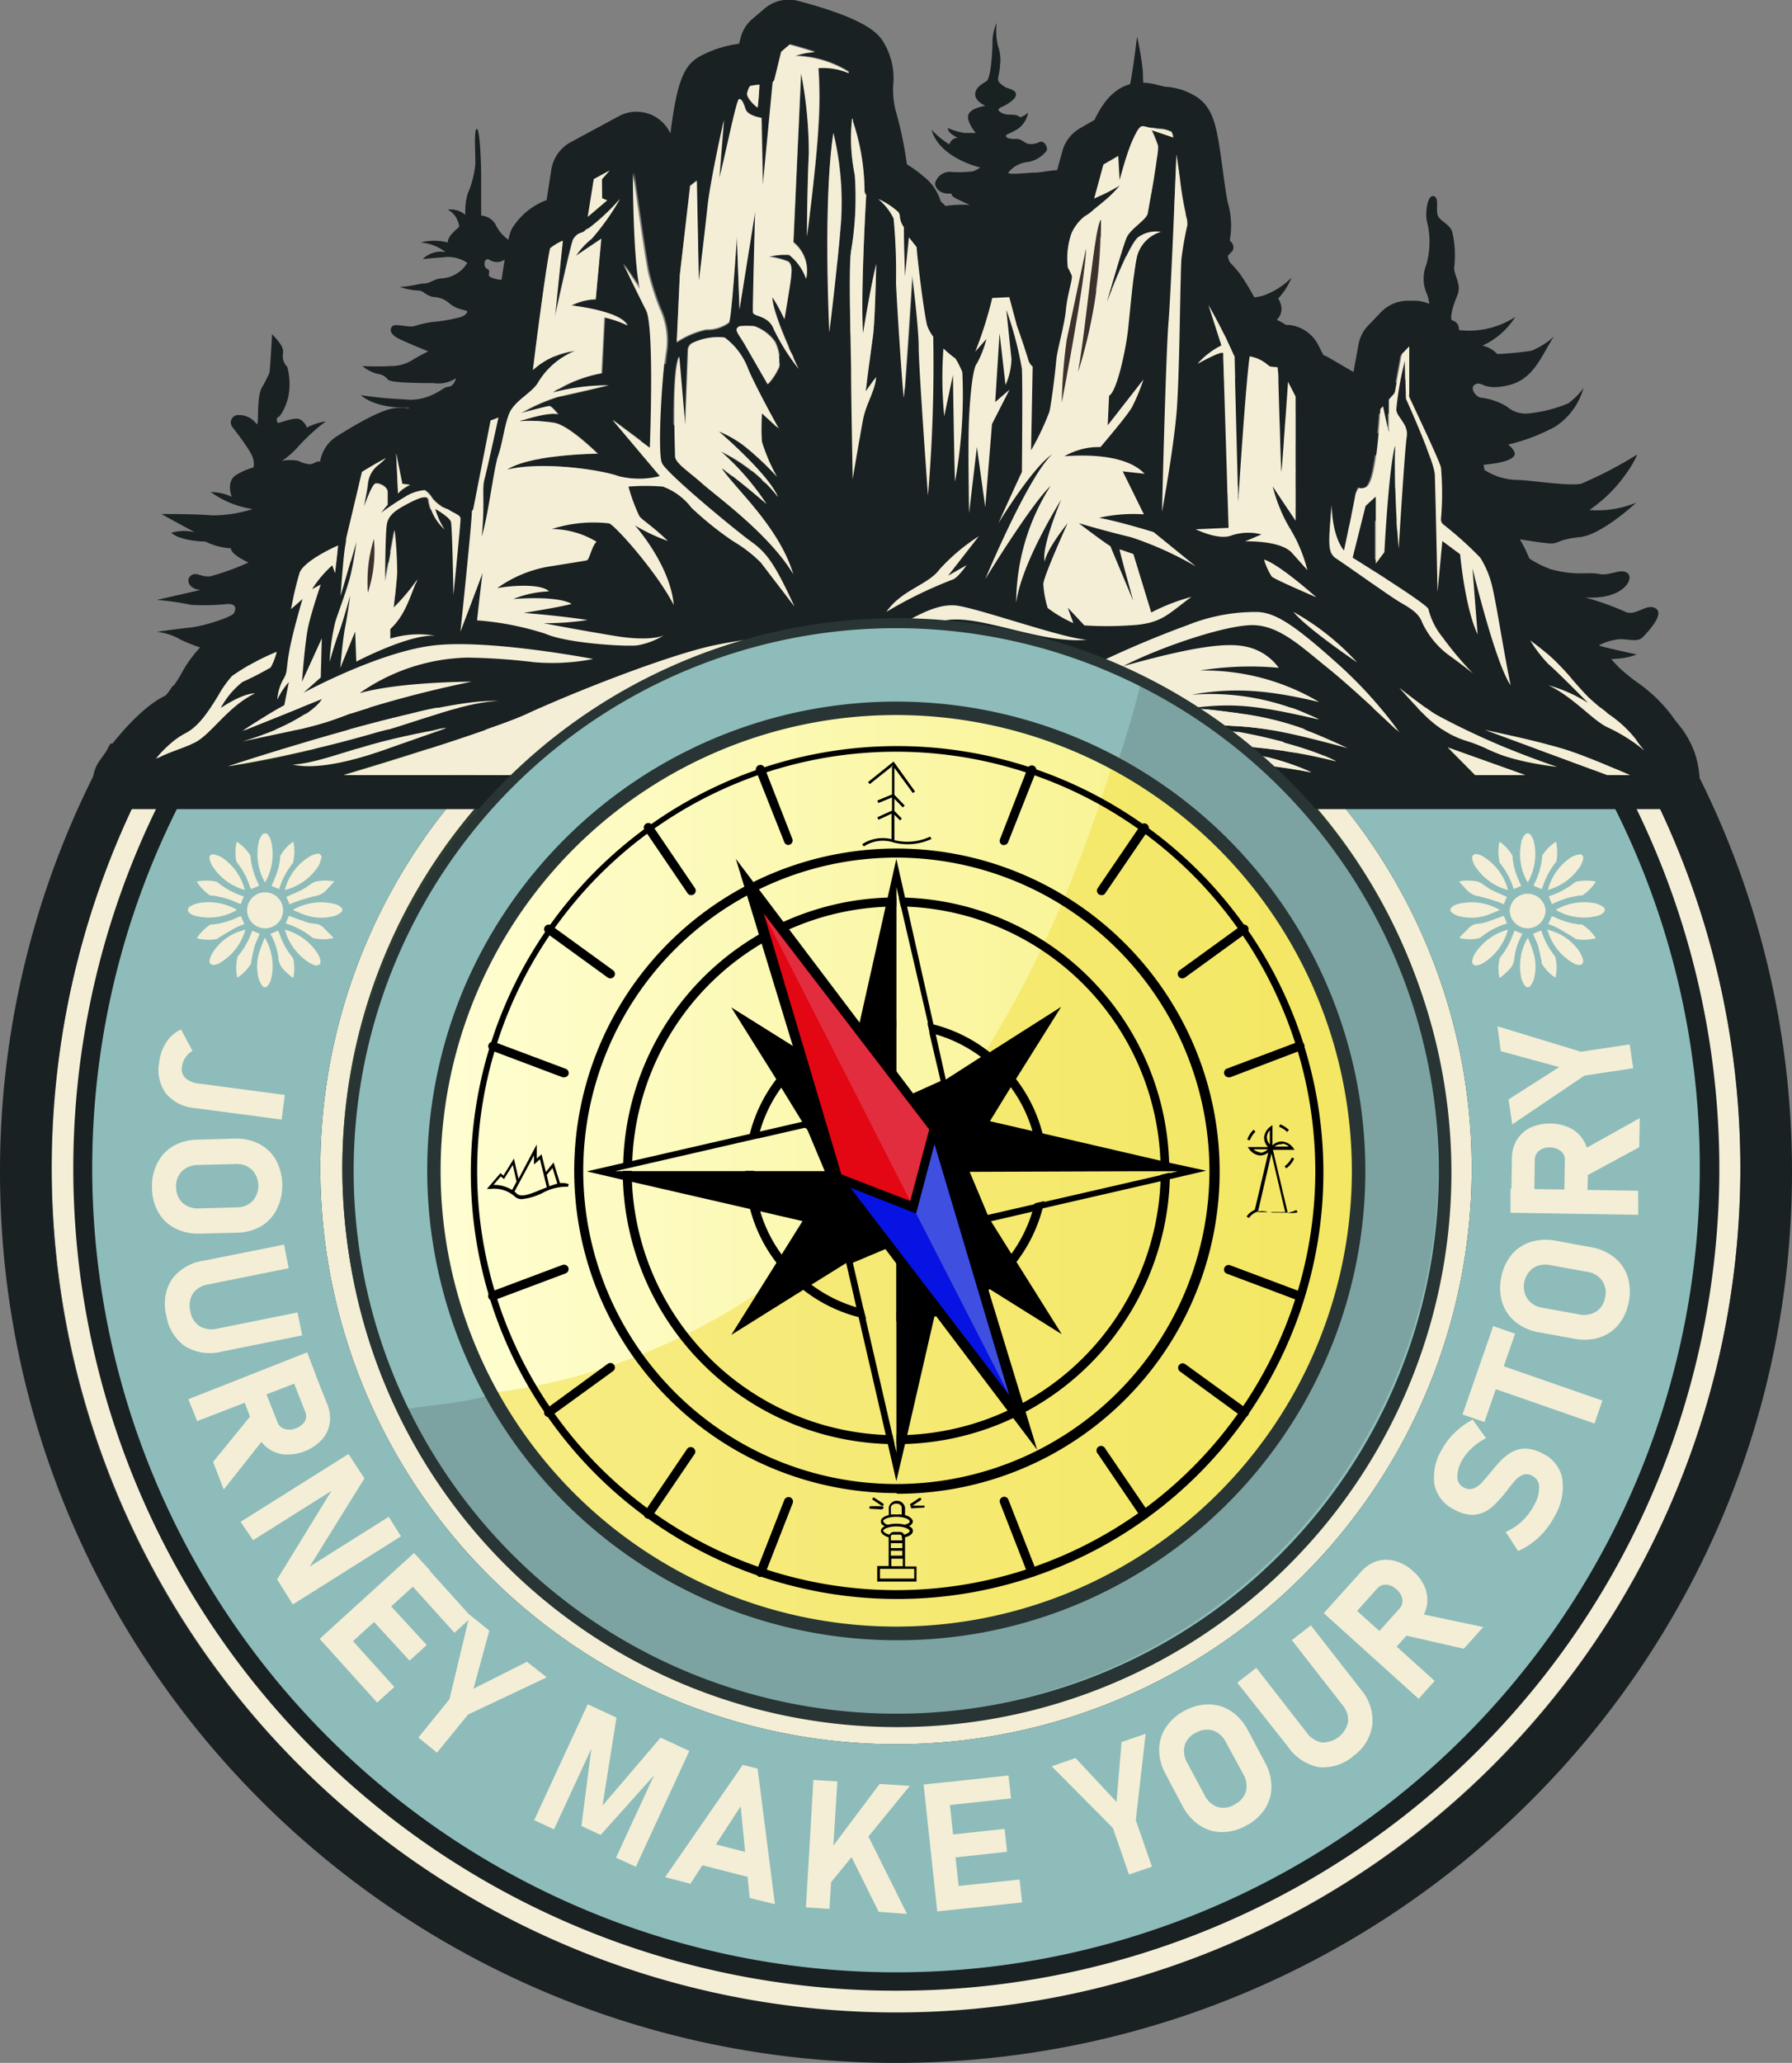 <?xml version="1.0" encoding="UTF-8"?> <svg xmlns="http://www.w3.org/2000/svg" xmlns:xlink="http://www.w3.org/1999/xlink" id="Слой_1" data-name="Слой 1" viewBox="0 0 156.42 180"><rect x="0" y="0" width="156.42" height="180" fill="#808080" stroke="none"/><defs><style>.cls-1{fill:#1a2123;}.cls-2{fill:#3d312c;}.cls-3{fill:#2d3d2f;}.cls-4{fill:#627a40;}.cls-5{fill:#f4eed6;}.cls-6{fill:#8ebcba;}.cls-7{fill:#6c8e8b;opacity:0.53;}.cls-8{fill:url(#linear-gradient);}.cls-9{fill:#f2e251;opacity:0.59;}.cls-10{fill:none;stroke:#e30613;stroke-miterlimit:10;stroke-width:2px;}.cls-11{fill:#0713e2;}.cls-12{fill:#e30613;}.cls-13{fill:#283534;}.cls-14{fill:#e22d3f;}.cls-15{fill:#3f4fe0;}</style><linearGradient id="linear-gradient" x1="37.88" y1="102.16" x2="118.6" y2="102.16" gradientUnits="userSpaceOnUse"><stop offset="0" stop-color="#fffed3"></stop><stop offset="1" stop-color="#f6f07e"></stop></linearGradient></defs><path class="cls-1" d="M80.14,22a.91.91,0,0,0-.38,0l.47,1C80.33,22.46,80.34,22.05,80.14,22ZM92.25,28.9a12.43,12.43,0,0,1-3.19-1.46s1.41,0,3.39-.24a4.41,4.41,0,0,0,2.86-1.26,7.66,7.66,0,0,1-1.53,0c1.43-.81,2-1.7,1.74-1.81s-2.9.15-4.24,0a8.64,8.64,0,0,1-3.08-1.33s2.62-.26,2.72-.9c.73-.05,1.16-2,1.07-2.27a.68.68,0,0,0-1-.2c-.39.3-.78.18-1.33.13s4.63,1.6,1.72.73c.08-.16.19-1.3.62-1.4s-2-.77-1.48-.77a1.89,1.89,0,0,0,1.35-.48c.37.11.86.2,1-.2a.84.84,0,0,0-.08-.79s.79-.7.7-1.33A2.32,2.32,0,0,0,94.94,14a4,4,0,0,1-2.45.85c-.95,0-1.56.21-2.13.21s-2.4.23-2.34,0a2.39,2.39,0,0,1,1.6-.91,2.61,2.61,0,0,0,1.74-1c.13-.37-.26-.92-.62-.76a1.64,1.64,0,0,1-.93.17c-.31,0-.63-.48-1.15-.44s-.88-.11-.85-.27.19-.1,1-.58a2.15,2.15,0,0,0,.93-1.45,1.62,1.62,0,0,1-.72.42C88.9,10,88.33,10,88,10s-.81-.22-.84-.41.45-.3.77-.51.85-.57.74-.93-.69-.42-.87-.52-.68-.41-.68-.69.14-.63.17-1.23A3.7,3.7,0,0,0,87.11,4,5.58,5.58,0,0,1,87,2a4.06,4.06,0,0,0-.37,1.71c0,.92-.16,3.13-.51,3.36s-1,.56-1,1.17.9,1,.9,1-1.15.13-1.46.7.61,1.66.61,1.66-.46,0-1,0a5.75,5.75,0,0,1-1.43-.43s-.11.4.87.85a.78.78,0,0,0-.74.58,7.54,7.54,0,0,1-1.56-1.28c.71,2.51,4.25,3.29,4.25,3.29a1.87,1.87,0,0,1-.69.35A10.21,10.21,0,0,1,83,15a1.32,1.32,0,0,0-1.38,1c0,.36.4,1,1.43.88-.05.32.66.55,1.59,1a10.93,10.93,0,0,0-3.27.32,5.54,5.54,0,0,1-1.77-.09L80,19.79s.75.05,1,.43,1,.36,1,.36a2.48,2.48,0,0,1-1.59.4c.66.92,2.36.67,2.36.95s-.16.66-1,.92a3.75,3.75,0,0,1-1.55.06l-.75,33.9H94.17L96.5,26.73A14,14,0,0,1,92.25,28.9Zm-5.09-5.19a3.79,3.79,0,0,1-2.47.5,2.61,2.61,0,0,0,.39-.82,6.78,6.78,0,0,0,3.36-.21A6.57,6.57,0,0,0,87.16,23.71Z"></path><path class="cls-1" d="M142.21,62.87h-1.92c-.39-.14-.67-.3,0-.58a5.52,5.52,0,0,1,1.15-.28l1.41-1.46-6-2.4h0A3.18,3.18,0,0,1,135,57s5.64,1.1,7.86.1c0,0-3.3-.7-3.3-.79a4.9,4.9,0,0,1,1.76-.53c.77-.05,1.61.29,2.06-.17s1.92-2,1.16-2.51-1.68.63-2.58.32a24.35,24.35,0,0,0-3.61-1.29c3.39.22,4.32-1.66,3.71-2.12s-1.5.27-2.5.07-1.95.2-4.19-.41a8.75,8.75,0,0,1-3.92-2.81s3.26.56,3.95.56.63-.36,2.53-.56,4.89-3,4.89-3a8.87,8.87,0,0,1-4.08.64,12.56,12.56,0,0,0,3.31-3.33,8.6,8.6,0,0,0,.87-1.52,35,35,0,0,1-4.91,2.56c-1.09.23-4.53-.33-5.54-.33a5.44,5.44,0,0,1-3.45-1.29c2.63-.17,3.2-.66,3.2-1s-.57-.8-.57-.8a16.64,16.64,0,0,0,4.06-1.54,5.86,5.86,0,0,0,2.51-3.4,5.8,5.8,0,0,1-1.34,1.35,12.07,12.07,0,0,1-3.34.86,2.49,2.49,0,0,1-2-.58,5.66,5.66,0,0,0-2.33-.79c-.42-.11-1-.9-.4-1.17s.69.62,2.88.09,2.83-2.52,3.94-4.24a6.56,6.56,0,0,1-1.94,1.23,26.62,26.62,0,0,1-3,.29,2.41,2.41,0,0,0-1.29-.73,6.68,6.68,0,0,0,2.87-2.51,7.41,7.41,0,0,1-4.92,1.15c0-.76-.5-.76-.63-.89s0-1,.47-2.09-.4-1.86-.24-2.64a8.94,8.94,0,0,0-.17-2.87c-.17-.79-1.19-1-1.31-1.63s.16-1.52-.38-1.57-.73,1.72-.49,2.38a7.32,7.32,0,0,1-.1,3.61,3.27,3.27,0,0,0,.08,2.62,3.79,3.79,0,0,1,.14,1.92c0,.36-.41.8-.87,1s-2.06.72-1.88,1.7.76.93,3.12,1.69c-.18.45-1.08.78-2.66,1.16a6.6,6.6,0,0,0-2.71,1.46s-1.28-.38-1.36.44.81,1,2.23,1a18.38,18.38,0,0,1,2.23.11,3.1,3.1,0,0,1-1.14,1,5.06,5.06,0,0,1-2,.72.88.88,0,0,0,0,1.7c1.08.37,1.83-.31,3.35-.12s1.52-.68,1.7-.55a1.78,1.78,0,0,1-.33,1.88,8.77,8.77,0,0,1-3.19,2c-.55.05-2.45,1.39-4.34,3,2.52.4,3.18-.79,4.24-.44a6.18,6.18,0,0,0,3.06-.4c-.25.12-3.58,1.74-3.47,2.47s3.7.41,3.7.41a35.61,35.61,0,0,1-3.51,2.63,7.12,7.12,0,0,1-3.16.92s2-1.26,2.3-1.52a.7.7,0,0,0-.2-1.2c-.59-.21-3-.15-4.25-.41a11.35,11.35,0,0,1-2.82-1.16s1.09-.59,1.14-.86,0-1.58-.53-1.83-.93.2-1.74.15a7.94,7.94,0,0,1-2.83-1.15,7.8,7.8,0,0,1-1.69-.43c0-.29,0-.53,0-.74l-.25-.19.25.09a5.56,5.56,0,0,1,0-.69,6.77,6.77,0,0,0,.69.87,17.63,17.63,0,0,0,5.46.26,16,16,0,0,0,4-1.11,6.54,6.54,0,0,1-4.49-.46c2.24-.9,2.24-1.94,2-2.3s-.79-.2-1.38-.19a4.54,4.54,0,0,1-2.25-.2,24.79,24.79,0,0,0-2.63-.66,18,18,0,0,0,3.93-1.26c1-.62,1.9-1.35,1.54-2.32a7.17,7.17,0,0,0,2.55-1,71.43,71.43,0,0,1-8.06,0c-2.21-.18-3.24-.14-3.81-.6a8.42,8.42,0,0,0-1.5-.88s-.16-.91.17-1,1.7.38,3.36.44a15.23,15.23,0,0,0,3.72-.49,13,13,0,0,1-2.43-.39A4.92,4.92,0,0,1,106.28,29a9,9,0,0,0,1.73.46c.84.11,1.57-.42,2.75-1.05s1.34-1.49.81-2.37a5.7,5.7,0,0,0,1.16-1.81,6.64,6.64,0,0,1-2.42,1.55,5.44,5.44,0,0,1-2.64.09,7.49,7.49,0,0,0-2.26-.1c-.79,0-1.74-.52-3-1.91.53.49,1.91.31,2.64,0a8.29,8.29,0,0,0,2.55-2c.24-.5-.23-.94-.59-1.05s-.48.17-1.18.48-1.21.37-1.29.18.32-.4.93-.55a2.43,2.43,0,0,0,1.06-3.67c-.19-.24-.67-.38-1.08.16a3.7,3.7,0,0,1-1.74,1.25,7.62,7.62,0,0,1-2.61-.5,4.36,4.36,0,0,0,1.82-1.24s-2.22.22-2.35.16-.48-.77-.26-1,1.11-2,1.48-2.43a1.28,1.28,0,0,0,.26-1.21c-.12-.11-1.15,1.52-1.26,1.43a8.55,8.55,0,0,1-.22-2.18,7.91,7.91,0,0,0-.48-2.32,14.53,14.53,0,0,1-.33-3.09,24.6,24.6,0,0,0-.51-3.1s-.4,3.43-.66,4.38A13.82,13.82,0,0,0,98.41,11a34.83,34.83,0,0,1-.61,3.57,7.33,7.33,0,0,0,.4,2.52,12.57,12.57,0,0,1-2.67.79,13.48,13.48,0,0,1-2.71-.32A4.94,4.94,0,0,0,95,18.66a5.16,5.16,0,0,1-2.71.15s.14.73,1.78,1.43,2.09.3,2.35.57,3.14,2.38,3,2.78a4.53,4.53,0,0,1-2.27,1.65,12.73,12.73,0,0,1-5.65-.46c1.24,1.7,4,1.85,4,1.85a12.72,12.72,0,0,1-3.76-.12A4.46,4.46,0,0,0,90,26.2s.76,1.49,1.75,1.68a10.72,10.72,0,0,1,2.34.68,7.54,7.54,0,0,0,3.16.07s-3.18,2.42-5.67,2.84c.61.91,1.7,1,3.77.88a19.85,19.85,0,0,0,4.52-1.1,7.22,7.22,0,0,1-2.07,2.17,2.93,2.93,0,0,1-2.57.77,2.39,2.39,0,0,0-1.91.48,4.68,4.68,0,0,1-2.45,1,2.91,2.91,0,0,1-2.21-.34,3.29,3.29,0,0,0-1.61-.42l0-.26a3.49,3.49,0,0,0,1.7,0,2,2,0,0,0,1.66-1.47,1.8,1.8,0,0,1-1,.42c0-.76-.92-1-1.54-2s-.09-1-.7-2-.41-1.37-.45-2.56a7.89,7.89,0,0,0-.5-2.06,23.21,23.21,0,0,1,0-2.82,11.93,11.93,0,0,0-1.12,3.16A18.1,18.1,0,0,1,85,28.67a10.69,10.69,0,0,1-1.31,2.18,10.18,10.18,0,0,1-.09-1.94,3.53,3.53,0,0,0-.2,3.14,4.9,4.9,0,0,1-1-1.62,3.55,3.55,0,0,0,2,3.58,7.82,7.82,0,0,1-1.31.84A1.12,1.12,0,0,0,82.41,36s-.38-.4-1.08-1.09c.4,1.68,1,2.41,3.08,2.94-.56,0-1.33.82-2.18.82a10,10,0,0,1-2.62-.78c-.3-.1-1-.13-.56.77a5.29,5.29,0,0,0,1.61,1.69,9.27,9.27,0,0,0-1.45-.4c1.24,1.66,4.13,2.51,4.31,2.8a3.75,3.75,0,0,1-.2,2.41,13.27,13.27,0,0,1-5,2.85,12.5,12.5,0,0,1-3.18-1.46s1.41,0,3.38-.24A4.39,4.39,0,0,0,81.38,45a7,7,0,0,1-1.52,0c1.43-.8,2-1.7,1.74-1.81s-2.9.15-4.24,0a8.82,8.82,0,0,1-3.09-1.33S76.8,40.63,76.91,40c.72-.05,1.25-1,1.15-1.26a.69.69,0,0,0-1-.2c-.38.3-.78.19-1.33.14s-1.29-.62-1.23-.78.75,0,1.17-.07.38-.59.92-.59a1.83,1.83,0,0,0,1.35-.49c.38.12.86.2,1-.2a.86.86,0,0,0-.09-.79s.8-.7.7-1.32A2.4,2.4,0,0,0,81,33.1a4,4,0,0,1-2.45.85c-.95,0-1.56.21-2.14.21s-2.4.23-2.33,0,.7-.7,1.6-.9a2.59,2.59,0,0,0,1.73-1c.13-.36-.25-.92-.62-.76a1.63,1.63,0,0,1-.93.17c-.3,0-.62-.48-1.14-.43s-.89-.11-.85-.28.18-.09,1-.57a2.17,2.17,0,0,0,.94-1.46,1.53,1.53,0,0,1-.72.42c-.13-.23-.69-.21-1-.21s-.82-.23-.84-.42.44-.29.76-.5.85-.58.75-.93-.69-.42-.88-.53-.68-.41-.68-.69.14-.63.18-1.23a3.53,3.53,0,0,0-.23-1.74,5.85,5.85,0,0,1-.13-2,4,4,0,0,0-.36,1.7c0,.92-.17,3.13-.51,3.36s-1,.56-1,1.17.9,1,.9,1-1.15.14-1.47.7.62,1.66.62,1.66-.46,0-1,0a5.22,5.22,0,0,1-1.42-.43s-.11.4.87.86a.77.77,0,0,0-.74.57,7.15,7.15,0,0,1-1.56-1.28c.71,2.51,4.25,3.29,4.25,3.29a1.71,1.71,0,0,1-.69.35,9.33,9.33,0,0,1-1.82.06,1.33,1.33,0,0,0-1.38,1c0,.36.39,1,1.43.89-.06.31.66.55,1.58,1a11.24,11.24,0,0,0-3.26.32,5.33,5.33,0,0,1-1.77-.08l.42,1.72s.76,0,1,.43,1,.37,1,.37a2.44,2.44,0,0,1-1.58.4c.66.92,4,0,4,.33a6.92,6.92,0,0,1-2.57,1.53,3.72,3.72,0,0,1-1.54.07c.1-.46.11-.87-.1-1a3.76,3.76,0,0,0-2,.41,4.58,4.58,0,0,1-2,0s1.06-.24,1.28-.69c-.89-.15-1.7-1.22-2.08-1.27s-1,.41-1.48.35-.42-.39-.59-.76.15-.61,0-1.16-.85-1-1-1.33a6.51,6.51,0,0,1-.23-2c0-.65.26-2.94-.26-2.93s-.27.78-.31,1.73a5.74,5.74,0,0,1-.42,1.71c-.15.63.25.3.11,1.07a4.17,4.17,0,0,1-1.08,2.14c-.49,0-.85.6-1.23.84s-.56.6-.27.7.51.36.38.47-.14.41.26.47.67.75.52,1-1.75,0-2.44.12-1.07.45-1.48.33-.94-.53-1.17-.24,0,.58.13.83.38.47.38.89a8.84,8.84,0,0,0-3.11.57c-.37,0-.82-.05-1,.1s-.31.3-.75.12a3.21,3.21,0,0,0-1.21,0s.58-.73,1.23-1.63.17-1.29.25-1.56,1.41-.9,1.5-1.94a5.22,5.22,0,0,0-1.46.87s.29-.68.49-1.12a2.18,2.18,0,0,0,0-1.39c-.1-.11-.47-.19-.1-.48a2,2,0,0,0,.48-1.05,36.31,36.31,0,0,1-3.19,2.48c-.19,0-.35-.65-.35-.65a8.19,8.19,0,0,0,.95-.12c.35-.09.7-.88.7-1.15s-.62-.15-.71-.24.14-.15.36-.35,0-.92-.56-1.1-1.63-.57-1.8-.92a2.18,2.18,0,0,1,0-1,6.83,6.83,0,0,1,2,.61,5.7,5.7,0,0,0,5.16.09A4.79,4.79,0,0,1,46.36,33a2,2,0,0,0,2-1.64c.24-1.12-.29-1.1-.65-.94a1.56,1.56,0,0,1-1.44-.15c-.3-.3-1.12-.38-1.26-.65s-.73-.67-1-.91a1,1,0,0,1-.36-1.24,3.21,3.21,0,0,0,2.71.11A3.6,3.6,0,0,0,45.11,27c.44,0,2.46-1.51,2.17-2.25s-2.2-.57-2.67-.4a2.89,2.89,0,0,1-1.71-.13c-.38-.16-.18-.31-.2-.56s-.31-.11-.39-.48.11-.71.45-.49a1.18,1.18,0,0,0,1.41-.13c.53-.42.84-1.26.39-1.52a3.41,3.41,0,0,1-1.32-1.48A1.56,1.56,0,0,0,42,18.81s0-2.33,0-3.44-.11-4.12-.38-4.12-.11,2.25-.13,3.06a8.21,8.21,0,0,1-.67,2.59,5.63,5.63,0,0,0-.2,1.85,2,2,0,0,0-1.54-.46,1.91,1.91,0,0,1,1,1.5c-.09.12-1,.76-1,1.37a4.59,4.59,0,0,0-2.36,0A4.1,4.1,0,0,1,38.9,22a2.23,2.23,0,0,0-2,.61s.83-.1,1.72-.15a3,3,0,0,1,2.17.48,2.81,2.81,0,0,1-2.21,1.35c-.62,0-1.09.46-1.54.45s-.89.22-2.13.29a5.11,5.11,0,0,0,1.59.32c.48,0,.6.41,1.3.56a2.29,2.29,0,0,1,1.48.6c.67.55,1.5.54,1.51.67s-.25.43-.79.54a14.28,14.28,0,0,1-2.31.38,10.55,10.55,0,0,0-1.61.38c-.6.07-1.6-.28-1.85,0s-.17.73.69,1.13,2.46,1.05,2.46,1.05-1,.49-1.39.76a3.48,3.48,0,0,1-1.92.52c-1,.07-2.44,0-2.44,0a3.44,3.44,0,0,0,1.3.68,1.32,1.32,0,0,1,.94.51c.27.27,2.59.3,4,.3A2.72,2.72,0,0,0,39.8,33s-.14.68-.62.74-.52.28-1.4.69a4.45,4.45,0,0,1-2.53.41,32.12,32.12,0,0,1-3.75-.36c1.43,1.26,4.26,1.09,4.26,1.09a6.23,6.23,0,0,1-2.41.66c1.61.66,3.3,1.6,3.67,1.67s1,.71,1.62.9.22-1.23.9-1,1.28.15,1.23.27-.5.11-1,.19-.84.57-1.83.64-2.37-.44-2.76-.26-.11,1.27.27,1.9,2.14,1.14,3.19,1.31,1.67.6,1.7,1-1.91,1.42-2.75,1.6a14.21,14.21,0,0,1-2.26,0,1.17,1.17,0,0,0-1,1.72,7,7,0,0,0,2.3,1.71,3.92,3.92,0,0,1-1.59.25c-.67-.09-1.9.06-1.12,1,.5.6,2.23.92,3.39,1.07l-.11.08a19.75,19.75,0,0,1-2.52,1.6,28.71,28.71,0,0,1-3.61,1.2c.09-.1,1.11-1.36,1-1.76s-.62-.63-1.49-.44c2.18-1,1.91-2.27,1.73-2.36s-.48-.09-.9.21a5.64,5.64,0,0,1-2.55.46,10.58,10.58,0,0,1-1.76-.61,3.36,3.36,0,0,0,1.19,0,2.73,2.73,0,0,1,1.15-.39c.63-.05,1.31-.79.82-1.91,2-.19,3.7-2,3.42-2.15s-1.29.91-2.2,1c.46-1.16.73-2.67.08-2.8s-1.1,1-1.52,1-.92.47-1.39.55,1.71-.49-.19-.58c1.13-.14-.35-.8-.19-1.66s0-1.27-.31-1.36-.6.23-.92.23a2.68,2.68,0,0,1-1-.3,3.84,3.84,0,0,0-1.42,0A7.25,7.25,0,0,0,26,39a17.69,17.69,0,0,1,2.45-2.24,5.46,5.46,0,0,0-1.67.55,1.24,1.24,0,0,0-.64-.74c-.48-.18-1.76.36-1.85.33s-.17-.16-.09-.47c.34,0,.92-1.36,1-2A5.72,5.72,0,0,0,25.07,32a1.27,1.27,0,0,1-.37-1.12c.1-.47-.19-.93-.95-1.72,0,0-.17,3.11-.23,3.37a14.1,14.1,0,0,1-.69,1.34c-.5,1.05-.16,3.56-.47,3.08a1.9,1.9,0,0,0-1.67-.73.65.65,0,0,0-.39,1.06c.24.32,1,1.28,1.52,2.14s.29,1.37.29,1.37a5.79,5.79,0,0,0-1.44.62c-1,.55-.44,1.94-.44,1.94a4.2,4.2,0,0,0-1.83-.41,8.46,8.46,0,0,0,3.65,1.48,11.71,11.71,0,0,1-3.54.55c-1.32-.13-4.33-.12-4.4-.12S17,46.44,17,46.44a4,4,0,0,0-2.05.05c.81.74,3,.77,3,.77a5.54,5.54,0,0,0,2.2.58c0,.56,1.54,1.24,1.54,1.24a22.42,22.42,0,0,1-3.3,1.2c-.84.12-1.23-.44-1.73-.05s-.11,1.22.87,1.24l-3.85.88a21.49,21.49,0,0,1,2.95.42,19.16,19.16,0,0,0,3.24-.07c.84,0,.71.48.55.8s-2.53,1.12-3.84,1.26-2.9.37-2.9.37a5.16,5.16,0,0,1,2.08.68A14.84,14.84,0,0,0,19,56.91L17,57.62a30.35,30.35,0,0,1,4.93.46A18.71,18.71,0,0,1,15,60.88c.48.34,3.5,1.68,6.06.32a6.9,6.9,0,0,1-2.47,1.67H15.23l-.14.48-.31,1-.3,1-.12.4-1.9,6.46a2.84,2.84,0,0,0,2.72,3.63H143a2.84,2.84,0,0,0,2.66-3.82Zm-69-20.09a3.85,3.85,0,0,1-2.47.51,2.85,2.85,0,0,0,.39-.82,6.79,6.79,0,0,0,3.36-.22A6.57,6.57,0,0,0,73.24,42.78ZM91,40.32c.24-.08.93,0,1.46-.43a3.66,3.66,0,0,0,1.13-1.57.64.64,0,0,1,.8-.49A7,7,0,0,0,97,38a2.5,2.5,0,0,1-1.57-.95l3.13.3A25.1,25.1,0,0,1,92,40.92C91.42,40.9,90.73,40.39,91,40.32ZM97.43,42a17.06,17.06,0,0,1-2,1.09s.64-1.33.24-1.84c0,0,1.3-.24,2.94-.57C97.67,41,97.84,41.68,97.43,42Z"></path><path class="cls-2" d="M32.06,101.91A46.15,46.15,0,1,0,103.28,63.2H53.14A46.13,46.13,0,0,0,32.06,101.91Z"></path><path class="cls-1" d="M141.6,64.88A72.57,72.57,0,0,1,152,102.27c0,40.41-33.08,73.29-73.74,73.29S4.47,142.68,4.47,102.27A72.57,72.57,0,0,1,14.82,64.88H9.64A77,77,0,0,0,0,102.27C0,145.2,35,180,78.21,180s78.21-34.8,78.21-77.73a77,77,0,0,0-9.64-37.39Z"></path><path class="cls-1" d="M78.21,175.61A73.66,73.66,0,0,0,140.89,63.2H107.11a48.33,48.33,0,1,1-57.8,0H15.53A73.64,73.64,0,0,0,78.21,175.61Z"></path><path class="cls-3" d="M32.06,101.91a46.15,46.15,0,1,0,68.88-40.13H55.48A46.15,46.15,0,0,0,32.06,101.91Z"></path><path class="cls-4" d="M41.48,65.32c-.58.58-1.15,1.17-1.7,1.79-.85.94-1.67,1.91-2.45,2.91H15.74q1.22-2.4,2.64-4.7Z"></path><path class="cls-4" d="M140.68,70H119.09a52.84,52.84,0,0,0-3.9-4.45l-.25-.25H138l0,.05c.25.39.48.79.71,1.18C139.45,67.69,140.09,68.85,140.68,70Z"></path><path class="cls-5" d="M113.54,63.68a30.88,30.88,0,0,0-7-.9l.56.41c1.6.27,3,.56,4.13.85l-.39-.36ZM144.64,70a73.88,73.88,0,0,0-3.74-6.83c-.3-.47-.6-.95-.91-1.41H105.1c.48.32,1,.65,1.43,1l.56.41q.93.69,1.83,1.44l.84.7,1.09,1A49,49,0,0,1,114.48,70a48.33,48.33,0,1,1-72.54,0c.88-1,1.81-2,2.78-2.91a48.25,48.25,0,0,1,6.6-5.33H16.43c-.6.9-1.17,1.83-1.72,2.76l-.5.86c-.87,1.51-1.67,3-2.43,4.62A73.7,73.7,0,1,0,151.92,101.9,73.14,73.14,0,0,0,144.64,70ZM78.21,173.7A71.74,71.74,0,0,1,13.91,70c1-2,2.07-3.94,3.25-5.84l.07-.11.24-.39H45.59L44.06,65.1q-1.05,1-2,2C41.11,68,40.25,69,39.42,70A50.25,50.25,0,1,0,117,70c-.91-1.12-1.88-2.2-2.89-3.23h0l-.14-.15c-.52-.53-1-1-1.59-1.54l-.07-.07-1.07-1-.39-.36H139l.24.39c.48.76.93,1.53,1.37,2.3l.42.74c.53,1,1.05,1.93,1.53,2.91A71.74,71.74,0,0,1,78.21,173.7Z"></path><path class="cls-6" d="M148.37,101.9A70.16,70.16,0,1,1,15.74,70H39.42A50.25,50.25,0,1,0,117,70h23.69A69.76,69.76,0,0,1,148.37,101.9Z"></path><path class="cls-1" d="M141.34,59.84H138.7a73.71,73.71,0,1,1-121,0H15.08a75.88,75.88,0,1,0,126.26,0Z"></path><path class="cls-3" d="M124.36,101.91a46.15,46.15,0,1,1-65.1-42.07H54.44a48.33,48.33,0,1,0,47.54,0H97.15A46.2,46.2,0,0,1,124.36,101.91Z"></path><path class="cls-1" d="M24.87,62.3h1.84A4.12,4.12,0,0,0,28.08,61Zm87.49,3.33-.07-.07c-1-.15-2.14-.29-3.37-.4s-2.4-.15-3.68-.14c1.86.29,3.33.57,4.52.84A24.08,24.08,0,0,1,114,67.17C113.43,66.64,112.9,66.13,112.36,65.63Zm-5.83-2.32c-.58,0-1.19,0-1.83,0,.85.12,1.64.24,2.39.37ZM148.36,68a8.39,8.39,0,0,0-.44-2.33,8.24,8.24,0,0,0-1.5-2.57c-.17-.22-.34-.43-.49-.66a13.4,13.4,0,0,0-3.16-3,15.43,15.43,0,0,1-1.45-1.2c-.4-.4-.77-.83-1.17-1.29a22,22,0,0,0-2.9-2.91c-.47-.39-.94-.75-1.38-1.09s-.78-.61-1.09-.87a5,5,0,0,1-.4-.35c-.09-.27-.21-.71-.29-1a11.69,11.69,0,0,0-2-4.54,21.6,21.6,0,0,0-2.49-2.29,13.46,13.46,0,0,0-.21-4,57.74,57.74,0,0,0-2.69-6.15V29.48a3.24,3.24,0,0,0-3.24-3.24h-.58a3.27,3.27,0,0,0-2.34,1l-1.11,1.16a3.19,3.19,0,0,0-.85,1.67l-.44,2.39L116,31.21a3.12,3.12,0,0,0-.49-.23l-.44-.87a3.22,3.22,0,0,0-2.61-1.76l-.21,0a6.54,6.54,0,0,0-2-.86,22.8,22.8,0,0,0-2-3.57,10.29,10.29,0,0,0-.87-1,.71.71,0,0,0-.07-.09,3.49,3.49,0,0,1-.13-.46,2.54,2.54,0,0,1,.08-1,7.19,7.19,0,0,0-.06-3.6c-.12-.37-.32-1.85-.44-2.74-.5-3.69-.72-5.38-2.14-6.46a5.59,5.59,0,0,0-2.93-1L101,7.4c-3.2-.85-4.66,1.38-5.46,3.06l-1.3.75a3.29,3.29,0,0,0-1.5,1.95l-.87,3.16A7.63,7.63,0,0,0,90,19a10.36,10.36,0,0,0-.62,3.23,3.58,3.58,0,0,0-.87-.12h-.09l-2.33.07a3.26,3.26,0,0,0-2.14.89c-.11-1-.19-1.78-.2-2.06a4.43,4.43,0,0,0-1.63-3.42,4.32,4.32,0,0,0-1.44-2.14,11,11,0,0,0-1.52-1.11,33.64,33.64,0,0,0-1-4.77,7.32,7.32,0,0,1-.19-2.18,6.05,6.05,0,0,0-1-3.94c-.41-.54-1.36-1.81-7.34-3.38A3.24,3.24,0,0,0,66.7.78l-1.07.91a3.16,3.16,0,0,0-1,1.68l-.12.45A9.69,9.69,0,0,0,60.94,5c-1.21.77-1.84,2-2.42,6.65A3.25,3.25,0,0,0,54,10.15l-4.21,2.27a3.31,3.31,0,0,0-1.66,2.35l-.42,2.69a6,6,0,0,0-3,2.45c-.27.51-.54,1.05-1.9,11.79L40.5,33.35a3.21,3.21,0,0,0-1.28,2l-.58,3c-.7-1.47-1.84-2.88-3.89-2.75-.52,0-1.58.1-5.32,2.45A3.21,3.21,0,0,0,28,40l-1.12,4.63c-2.32,1.18-3.77,2.55-4.32,4.07A44.82,44.82,0,0,0,21.39,54a15.81,15.81,0,0,0-3.73,2.29,11.11,11.11,0,0,0-1.79,2.41,9.76,9.76,0,0,1-1.43,2c-2.41,1.12-5,4.61-5.73,5.65a3.2,3.2,0,0,0-.23,3.37,2.93,2.93,0,0,0,.68.88H147.33a1.29,1.29,0,0,0,.17-.16A3.25,3.25,0,0,0,148.36,68ZM116.22,44.09c.1,3,1.09,3.95,1.09,3.95s.94-4.4,1-4.92a2.24,2.24,0,0,1,.22-.6.7.7,0,0,0,.4.07c.4-.08,1-.19,1.46-6.89l.23-.26c.15.75.48,2.32.51,2.23s0-1.9,0-2.81l.41-.46a.53.53,0,0,0,.13-.26l.59-3.24.65-.68V34.4a.59.59,0,0,0,0,.23c1,2.11,2.58,5.5,2.77,6.16a25.71,25.71,0,0,1,0,4.51.55.55,0,0,0,.22.47,30.32,30.32,0,0,1,3.28,2.81,7.94,7.94,0,0,1,1.05,2.6s0,0,0,0c.43,1.89.92,5.26,1.59,8.54-1.35-1.89-3.33-10.2-3.33-10.2l.45,5.77c-1.1-2.33-1.53-7-1.53-7l-1.55-1.15-.42,4.44s-.19-9.1-.24-10.25-2.52-6.61-2.52-6.61l-.09-3.31a27.82,27.82,0,0,0-.75,4.27c.09.77,1.1,1.23.92,2.38s-.71,9.74-.71,9.74a84.09,84.09,0,0,1-.3-9c-.57,1.93-1,9.31-1,9.31l-.75,1,0-5.86-.89.83-1.13,4.51s6.37,4,6.61,4.47a6.25,6.25,0,0,0,1.22,2.45,30.26,30.26,0,0,0,2.68,3.19s-.68-.56-1.9-1.46a7.39,7.39,0,0,1-2.54-3c-.31-.87-1.13-1.29-2-1.81s-4.8-3.32-5.53-3.79S116,47.15,116.22,44.09Zm2.23,13.7c-.26-.17-4.39-3-5.55-4.4A21.9,21.9,0,0,1,118.45,57.79Zm-3.57-5.68c-.22-.09-3.69-1.58-3.93-1.8a6,6,0,0,1-.62-1.49C111.68,49.25,114.7,51.94,114.88,52.11Zm-8.11-21.26c0-.36-2.23.89-2.23.89a6.74,6.74,0,0,1,2.07-1.6l-1.1-3.51a49.81,49.81,0,0,1,2.27,4.49l.33,12.69s.64-10.22,1-12.7a3.25,3.25,0,0,1,1.62.79.53.53,0,0,0,.3.12l.48,0,.06.53s.23,8.56.28,8.56.42-5.5.58-7.84l.65,1.29h0V45.42l-2-3a13.38,13.38,0,0,0,1.51,3.67,13.66,13.66,0,0,1,1.52,3.64l-1.35-1.51c-1-1.13-4.09-1-4.09-1l1.43-.61a4.61,4.61,0,0,0-2.61.09c-1.11.5-3.13-.54-3.13-.54l2.87-.11S106.77,31.2,106.77,30.85ZM103,15.51a28.26,28.26,0,0,0,.57,3.36,2.67,2.67,0,0,1,.1.73c-.21.95-.46,2.18-.53,2.9C103,23.79,103,32.61,102.7,36s-1.27,8.66-1.27,8.66.33-13.74.57-16.61c.21-2.56.6-12.48.69-14.56C102.8,14.13,102.9,14.89,103,15.51ZM84.59,36.4c.12-2.33.35-4.35.68-4.68a9.18,9.18,0,0,0,.83-2.14l-1,1.08A34.25,34.25,0,0,0,86.61,26l1.49-.05.67,2.51c.35,1,.9,2.7,1,3a1.19,1.19,0,0,0,.37.56L90,39.29a23.31,23.31,0,0,0,1.62-3.36c.19-.85.49-3.39.59-4.42s.7-3,.85-4.47.61-2.68.51-3a5.91,5.91,0,0,0-.34-.69,6.64,6.64,0,0,1,.32-3,4,4,0,0,1,1.16-1.49,4.14,4.14,0,0,0,.77-.57l.8-.65a9.86,9.86,0,0,0,1.49-1.47,14.19,14.19,0,0,1-1.81.95l-.43.2.8-3,1.29-.74.12,2.12s.7-2.34,1.17-3.59.68-1.22,1.12-1.11a7.69,7.69,0,0,0,1.19.21,2.51,2.51,0,0,1,1.06.27,2,2,0,0,1,.15.47l-1.89-.65s.42.94.55,1.38-.8,5.31-.88,5.87-1.47,1.34-1.84,2.12-1.56,5-1.71,5.51c.21-.53,1.92-5,2.7-5.6a2.71,2.71,0,0,1,2-.47,3.05,3.05,0,0,0-2.08,2.11c-.37,1.66-.61,4.89-.81,6.55s-1,5.27-1.64,5.64L96.66,37l3.12-4a16.38,16.38,0,0,1-1,2.41A43.39,43.39,0,0,1,96.06,39a6.19,6.19,0,0,0-3.18.85c2.81-.21,5.65.1,7,1.53L98,41.13,99.83,45a13.69,13.69,0,0,0-3.91.3c1.94.37,4.76,1.25,4.76,1.25l3.68,2.94a30,30,0,0,0-5.67-2.55c-2-.48-4.4-1.17-4.55-1.22.14.11,2.37,1.8,2.76,2l2,4.77c-.08-.29-1.23-4.49-1.18-4.49s1.2.41,1.2.41l1.56,5.1a17.75,17.75,0,0,1,3.5-1.36c-2.11,1.55-2.59,2.36-5.43,2.49a30.12,30.12,0,0,1-3.92,0L93.2,53.05l.49,1.36a11.65,11.65,0,0,1-2.24-1.32,9,9,0,0,1-.38-2c0-.57,2.13-5.37,2.13-5.37s-1.81,2.23-2,3.35c-.31-1.25,1.34-5.1,1.45-5.36-.2.32-3.48,5.52-3.92,8.92a19.12,19.12,0,0,1,3-10.19C90,44,86.31,50.06,86,50.51c.22-.53,3.76-9,5.79-10.77-1.69,1-4.5,5.67-4.67,6,.1-.23,1.57-3.49,2-4.45,0,0,.09-7.63,0-9a31.19,31.19,0,0,0-1.36-5.15s.35,3.37.45,4.28a5.81,5.81,0,0,1-.52,2.28l-.52-4.51-.38,6,1.25-1.08-1.53,3L86,44.25,85.27,39l-.68,5.81S84.48,38.73,84.59,36.4Zm-2.21-6a10.45,10.45,0,0,0,1.05.87,7.29,7.29,0,0,1,.6,1.19A42.47,42.47,0,0,1,83.36,42c-.07-1.62-.18-9.31-.18-9.31l-.76,3.59A36.09,36.09,0,0,1,82.38,30.41ZM82,49.68a17.11,17.11,0,0,1,3.44-2.88l-2.68,3.43,1.62-.92s-.78,1.1-1.2,1.25a37.14,37.14,0,0,0-5.81,2.83C78.71,51.45,81,51.05,82,49.68ZM78.23,18.36a.66.66,0,0,1,.29.53,1.79,1.79,0,0,0,.3.87l.05.06c0,1.38.1,4.33.1,4.33l.35-3.46.66.84c.12,1.58.66,5.81.91,6.8a3,3,0,0,0,.55,1A136.73,136.73,0,0,1,81,43.24s-.75-11.12-.75-12.91-.57-6.24-.57-6.24S79,34.7,78.93,34.7s-.62-8.18-.69-10a52,52,0,0,0-.21-5.6,5.15,5.15,0,0,0-1.38-1.72A6.17,6.17,0,0,1,78.23,18.36Zm-3.62-3.1a15.52,15.52,0,0,1-.21-5c0,.11,0,.22.07.33a19.51,19.51,0,0,1,1,6,.6.6,0,0,0,.14.39c-.06,1.09-.49,9-.27,12.09.66-4.06,1.15-6.07,1.15-6.07s-.11,5-.29,6.28-.63,4.84-.63,4.84l.92-1.28c-.11,1.31-.86,2.35-1.13,3.65s-.92,5.26-.92,5.26-.11-7.3-.14-9.23-.24-9.24,0-10.68A27.62,27.62,0,0,0,74.61,15.26ZM65.47,7.5c.29,0,.57-.08.82-.11,0,.42-.06,1.17-.15,2,0,.12-.94-.73-.93-1.16A1.75,1.75,0,0,1,65.47,7.5ZM59.34,24l.88-7.81.57-.45L61,24.55s.54-4.13.79-6.49,1.43-7.58,1.43-7.58-.29,3.59-.39,5.07c.57-2.27,1.48-6.84,1.71-6.89s.37.3.57.88,1.39.75,1.39.75l.12,5.88.86-9a.57.57,0,0,0,.16-.27l.62-2.44.72-.62c.74.2,1.5.43,2.21.66a5.52,5.52,0,0,0-1.71.33A9.35,9.35,0,0,1,74.1,6.22s0,.07,0,.11a5.62,5.62,0,0,0-2.64-.44,36,36,0,0,1,0,5.08c-.18,3.37-1,9.63-1,9.63s0-4.47.16-7.27a36.63,36.63,0,0,0-.68-7l-.67,14.77a3.17,3.17,0,0,1,1.11,3.18,4.59,4.59,0,0,0-1.48-2.09,6,6,0,0,0-1.77.16,6.47,6.47,0,0,1,1.68.43c.37.24.32.88.23,1.58s-.55,3.44-.55,3.44a16,16,0,0,0-1.06-1.94c0,1.54,2.21,6.07,2.31,6.28a18.22,18.22,0,0,1-2.17-3.43c-.47-1.29-1.8-1.1-1.83-1.51s.2-8.78.2-8.78L64.55,27l-.23-6.24s-.45,7.12-.68,7.44a3.13,3.13,0,0,1-2,.62,7.62,7.62,0,0,0-2.56,1.09Zm14.07-4.48c-.36,4.16-1,9.45-1,9.45s-.57-11.39.35-17.39A25.93,25.93,0,0,1,73.41,19.56ZM68.06,32a5.35,5.35,0,0,1-1,1.53L65,30c-.6-1-1-1.27-.43-1.55a7,7,0,0,1,1.3,0,3.71,3.71,0,0,1,1.84,1.37A3.82,3.82,0,0,1,68.06,32Zm-8.82-.9.52,6L60,30.54a.7.7,0,0,1,.43-.63,5,5,0,0,1,2.76-.45,6,6,0,0,1,2,2.6c.37,1,2.26,4.54,2.73,5.35l-1.41-1.34a19.17,19.17,0,0,0,0,2.47,15.59,15.59,0,0,0,1.29,3.05,26,26,0,0,0-2.9-2.72,9.85,9.85,0,0,0-2.17-1.23s4.32,3.67,5.13,5.77a13.9,13.9,0,0,0-5-4,22.37,22.37,0,0,1,4,4.59c-.15-.12-2.79-2.39-3.91-3.11,1.38,2,5,5.09,6.19,9.22-2.14-3.53-6.63-6.73-7.95-7.9s-2.38-1.77-2.38-2.44S58.58,32.35,59.24,31.1ZM51.83,15.63l1.38-.75-.67.76,0,1.66.44.18-1.69,1.44Zm-10.64,29a.54.54,0,0,0,.12-.24l1.51-7.7.69-.26s-1,4.48-1.22,5.39.06,2.07-.24,5c.61-2.06,1-5.9,1.44-7s.5-2.47.92-3.61,1.9-1.81,2.51-2.72a6.62,6.62,0,0,1,3.29-2.84,6.69,6.69,0,0,0-3.7,1.69c.54-4.23,1.3-9.95,1.52-10.65A4.64,4.64,0,0,1,49.12,21l-.72,6.64S49.79,21.3,50,20.9a1.32,1.32,0,0,1,.49-.51l.35-.14a.46.46,0,0,0,.25-.2l.3-.15a18.38,18.38,0,0,0,2.69-2.53,21.48,21.48,0,0,1-2.45,3.46,6.56,6.56,0,0,0-1.37,1.48l2.2-1.48L52,26.12a5.07,5.07,0,0,0-2.05.54s4.29.46,4.88,1.74a9.15,9.15,0,0,0-2-.69l-.25,4.86a11.55,11.55,0,0,0-4.23,1.68,18.93,18.93,0,0,1,4.82-.62s-3.1.77-4.36,1a14.91,14.91,0,0,0-3.24,1.43s2.26-.63,2.46-.62.75.72.75.72c-.87-.25-3.35.6-3.35.6a13.13,13.13,0,0,1,3.07.15c1.32.29,3.73,2.69,3.73,2.69s-5.74,0-7.86,1.38c3-.74,8.14,0,9.67.57a7.33,7.33,0,0,0,3.64,0l-4.14-4.91,3.27,2.44s.42-10.54-.33-12-1.9-3.88-2-4.06l1.5,2.15c-.61-2.63-.61-10.13-.61-10.13v0c.4,2.8,1.09,7.63,1.33,8.74a24.26,24.26,0,0,0,1,3.11,6.59,6.59,0,0,1,.56,3.74c-.3,2-.75,8.8-.35,9.72s6.47,5.92,7.79,6.86,2,1.86,3.78,5.66l-2.94-3.84A12.26,12.26,0,0,0,64,47.23a28.75,28.75,0,0,1-3.66-2.85,5.49,5.49,0,0,0-2.49-1.84,18.37,18.37,0,0,0-3,0,14.6,14.6,0,0,0,.89,2.45c.15.41.91.72,2.55,2.29a15.51,15.51,0,0,1-2.86-1.34c.18.2,3.09,3.55,3.37,6.93-1.52-2.93-5.11-6.94-5.64-7.12a11.71,11.71,0,0,0-5,.5A7.42,7.42,0,0,1,52,47.31c-.44.42-.65,1.57-.86,1.62s-1.66.28-3,.49a10.85,10.85,0,0,0-4.8,1.93c1.47-.28,3.91-.36,4.52.27a9.54,9.54,0,0,0-3.12.68s3.74-.34,5.1.42c-.81.24-4.18.79-4.18.79s3,.23,5.57.62a24.89,24.89,0,0,1-3.84.28s3.06.59,6.24,1.11c3,.49,4.1,0,4.24,0a6.4,6.4,0,0,1-2.29.86c-1,.1-6.19-.21-8-1a25.48,25.48,0,0,0-6-1.18s.44-3.86.49-4.17c-.12.3-2,5.16-2,5.16S41.13,45.62,41.19,44.59Zm-6.07-2.38.68.09a3.08,3.08,0,0,0-1.06.75l-.16-3.51Zm-5,5.52c0-.2.05-.44.08-.7l1.42-5.91c.7-.44,1.46-.88,2.09-1.21-.16.16-.36.34-.58.53a2.44,2.44,0,0,0-1,1.68c0,.43-.29,1.79-.32,2,.08-.21.68-1.93,1-2s1.06.28,1.05.77,0,1.09,0,1.09l-.54.68c.12-.09,1.14-.82,2-1.32a3.75,3.75,0,0,1,1.79-.63,1.91,1.91,0,0,1,.63.66,2.79,2.79,0,0,0,1.41,1c.71.46,1.09.5,1.1.85s-.61,6.64-.61,6.64-.11-6-.23-6.39S38,44.41,38,44.41a6,6,0,0,0,.75,1.82,4.36,4.36,0,0,1-1.4-2.53q0-.69-1.65.18c-1.08.57-1.83,1-2,1.88s-.16,5-.16,5l.84-4.51A32.94,32.94,0,0,1,34.67,50c-.06,1-.29,3-.29,3a18,18,0,0,0,2.09-2.45c-.7,1.66-1.06,3.12-2.36,4.34l0,.83A8.57,8.57,0,0,1,38,55.47c-2.31-.16-6.92,2.26-6.92,2.26L31,55.11l-1.26,3.24c0-.05.19-2.37.43-3.55s.41-2.56.44-2.77c-.08.25-.67,2.29-1,3.24s-.8,2.52-.8,2.52a18.68,18.68,0,0,1,.51-3.54c.37-1.13,1-2.69,1.31-4a27.17,27.17,0,0,0,.53-3L29.73,52S29.93,49,30.13,47.73ZM24.76,59.22c.37-.65.2-.78.51-2.52s1.1-4.44,1.1-4.44l-1,.89A28.88,28.88,0,0,1,26.14,50c.29-.82,2.09-1.84,3.38-2.4L29.24,50,29,49.34a9.67,9.67,0,0,0-1.76,2L28,51c0,.14-.85,2.47-1.12,3.77s-.53,4.74-.53,4.74l1.73-3.79L28,59.1l-1.48,1.37S32.87,57,37.67,56.36s14.11,1.16,14.11,1.16a18.44,18.44,0,0,1-5.17.28,54.52,54.52,0,0,0-5.83-.4,17.06,17.06,0,0,0-9.39,3.1c3.55-1,9.78-1,9.78-1a98.13,98.13,0,0,0-10.52,2.76l-.14,0a34.14,34.14,0,0,1-7,1.91l-2.35.5c.55-.16,1.06-.33,1.53-.5a17.66,17.66,0,0,0,4-1.91A4.12,4.12,0,0,0,28.08,61L24.87,62.3l-3.71,1.49c.65-.45,1.57-1,2.33-1.49l1.33-.78.39-2a6.06,6.06,0,0,0-1,1.53A4,4,0,0,1,24.76,59.22Zm-7.85,5.62c-1,.44-1.83.69-2.7,1.09-.21.1-.42.2-.64.32.37-.41.76-.83,1.14-1.18a5.25,5.25,0,0,1,1.34-1,5.25,5.25,0,0,0,2-1.78c.39-.52.74-1.09,1.08-1.62A8.51,8.51,0,0,1,20.24,59a19.3,19.3,0,0,1,3.91-2.16,5.7,5.7,0,0,1-.52,1.36c-.23.26-1.45.69-2.47,1.27a7,7,0,0,0-1.88,2.25,6.69,6.69,0,0,1,3-1.26,9.76,9.76,0,0,0-2.48,1.8c-.73.7-1.35,1.4-2,1.91a3.76,3.76,0,0,1-.67.5Zm3,2s1.24-.41,3.17-1c1.49-.47,3.38-1,5.43-1.64,2.35-.67,4.9-1.36,7.28-1.91a30.49,30.49,0,0,1,7.75-1.08,20.8,20.8,0,0,0-5.3,1.08c-2.09.64-4.11,1.35-5.21,1.6l-1.21.31c-1.55.42-3.81,1.05-6.42,1.64C23.71,66.23,21.84,66.59,19.93,66.86Zm5.63-.12a18.3,18.3,0,0,0,3.93-.89c1.25-.38,2.59-.81,3.83-1.14.71-.18,1.42-.35,2.09-.5,2-.43,3.55-.7,3.55-.7l-2,.7L33.63,65.4l-1.34.45C30.39,66.44,27.54,67.16,25.56,66.74Zm4.43.89c1.43-.43,3.55-1.07,5.8-1.78,1.68-.53,3.43-1.1,5-1.64C43,63.48,44.91,62.79,46,62.3h0c3.63-1.69,12.37-5.17,16.56-6,4-.81,10-1.32,10.5-1.36-.71.15-12.17,2.5-15.29,4.58a21,21,0,0,1,4.7-.67s-13.62,5.89-15.88,7.63c6.78-2.77,16.24-6.52,16.61-6.67L50,67.22l13.19-5.36L54.4,67.22l6.27-2.57-3.46,3Zm41.67,0H58.43c1.79-.88,5.29-2.62,6.83-3.55C67.38,62.81,73,58,76.44,55.86s5.19-3.1,6.85-3,9.45,2.9,11.6,3c-3.91.39-9.17-2.15-12.17-1.72s-14,8.87-14.61,9.33c.57-.34,9.76-5.77,13.66-6.79-4.45,2.62-11.92,7.79-12.23,8,.33-.18,11.1-6.12,15.51-7.19C77.61,61.57,73,64.22,70.66,66.2a36.64,36.64,0,0,1,6.41-2.72A46.19,46.19,0,0,0,71.66,67.63Zm40.63-2.07c-1-.15-2.14-.29-3.37-.4s-2.4-.15-3.68-.14c1.86.29,3.33.57,4.52.84A24.08,24.08,0,0,1,114,67.17l.49.22-.34-.07h0c-1.09-.22-2.21-.37-3.24-.49-2.4-.27-4.32-.31-4.32-.31L111,67.63H94.88a31.16,31.16,0,0,1,4.39-1.78l-7.52,1.78h-2.7L96.9,64.2c-.57.17-9.55,3-11.42,3.27a75.57,75.57,0,0,1,7.46-4L83.18,66.6l7.57-4C92.23,61.79,94.1,61,94.1,61L83.18,64.38s5-3.37,6.47-3.67a41.31,41.31,0,0,0-5.2.78,11.81,11.81,0,0,1,5.06-2.05c3.25-.57,4.45-.55,6-1.43a88.52,88.52,0,0,1,8.16-3.48,15.91,15.91,0,0,1,6.09-1.13c1.62.07,3.34,1.27,6.82,4.38a41,41,0,0,1,4.32,4.52c.8,1,1.23,1.62,1.23,1.62s-.72-.69-1.72-1.62c-1.36-1.26-3.25-3-4.56-4-2.28-1.83-4.14-3.62-6.4-3.71S101.39,56.39,98,58.13c7.62-2.14,9.88-2.05,11.36-1.53a4.72,4.72,0,0,1,2.23,1.67,27.55,27.55,0,0,0-6.86.23,19.69,19.69,0,0,1,10.39,2.76c-4.44-1.06-7.45-1.3-11.15-.64A20.37,20.37,0,0,1,114.1,62.3l1.07.46-2.08-.46a23.53,23.53,0,0,0-8.91-.53c1.75.18,3.17.35,4.39.53a26.16,26.16,0,0,1,6.79,1.91c.73.31,1.51.66,2.39,1.07-1.54-.4-2.91-.77-4.21-1.07a30.88,30.88,0,0,0-7-.9c-.58,0-1.19,0-1.83,0,.85.12,1.64.24,2.39.37,1.6.27,3,.56,4.13.85a31.75,31.75,0,0,1,4.09,1.28,9,9,0,0,1,1.32.6c-.09,0-.6-.17-1.44-.35S113.46,65.74,112.29,65.56Zm16.47,2.07L127,65.85l-.63-.64,1.78.64,5,1.78Zm2.18-1.78c-1.05-.4-1.66-.78-2.88-1.16a7.38,7.38,0,0,1-1.22-.48,9.9,9.9,0,0,1-2.58-1.91c-.66-.64-1.33-1.39-2.13-2.27.12.08,2,1.53,3.1,2.27l0,0A33.24,33.24,0,0,0,129,64.21c1.15.51,2.48,1.07,4,1.64.93.36,1.91.72,2.92,1.08A23.29,23.29,0,0,1,130.94,65.85Zm9.34,1.78-1.5-.55-3.33-1.23L131,64.21l-1.4-.51,2.39.51c1.51.35,3.4.8,4.69,1.21.38.12.8.26,1.22.43l.15.05c.84.31,1.72.67,2.49,1l1.7.73Zm.1-4.16a8.18,8.18,0,0,1-1.66-1.17,16.68,16.68,0,0,0-3.57-2.52,12.68,12.68,0,0,1,3.46,1.53c-.15-.17-2.7-2.75-3.46-3.39a11.9,11.9,0,0,1-1.58-2.06l1.29,1a19.32,19.32,0,0,1,2.43,2.46c.42.49.87,1,1.36,1.49a18.31,18.31,0,0,0,1.82,1.52,10.42,10.42,0,0,1,2.3,2.13c.24.36.47.66.68.92l.08.11a17.32,17.32,0,0,0-2.63-1.79Z"></path><path class="cls-2" d="M93.11,29.65a46.26,46.26,0,0,0-.43,5.5s2.14-11,2.12-13.47C94.8,21.68,93.44,28.12,93.11,29.65Z"></path><path class="cls-2" d="M96.05,19.21c-.62,1.41-1.13,8.46-2,13.26A43.67,43.67,0,0,0,96.05,19.21Z"></path><path class="cls-2" d="M32.11,51.71A11.72,11.72,0,0,0,32.64,47,12.76,12.76,0,0,0,32.11,51.71Z"></path><path class="cls-5" d="M16.91,64.84c1.48-.67,2.88-3.14,5.35-4.34-1.17,0-3.09,1.34-3,1.29a7.29,7.29,0,0,1,1.9-2.28,27,27,0,0,0,2.47-1.27,5.85,5.85,0,0,0,.53-1.37A19.91,19.91,0,0,0,20.24,59a9.31,9.31,0,0,0-1.16,1.64c-.81,1.32-1.74,2.81-3,3.4a9.14,9.14,0,0,0-2.48,2.17C14.66,65.65,15.7,65.39,16.91,64.84Z"></path><path class="cls-5" d="M29.73,52l1.39-4.79a28.78,28.78,0,0,1-.53,3c-.33,1.32-.94,2.88-1.31,4a18.68,18.68,0,0,0-.51,3.54s.42-1.51.8-2.52,1-3.27,1-3.27-.22,1.63-.45,2.8-.4,3.51-.43,3.55L31,55.11l.1,2.62S35.7,55.31,38,55.47a8.57,8.57,0,0,0-3.93.25l0-.83c1.3-1.22,1.66-2.68,2.36-4.34A17.83,17.83,0,0,1,34.37,53s.23-2,.3-3a35.25,35.25,0,0,0-.22-3.76l-.83,4.5s0-4.14.15-5,.89-1.31,2-1.88,1.64-.64,1.65-.18a4.36,4.36,0,0,0,1.4,2.53A6.11,6.11,0,0,1,38,44.41s1.24.71,1.36,1.12.22,6.39.22,6.39.63-6.28.62-6.64-.39-.39-1.1-.85a2.8,2.8,0,0,1-1.41-1,2.18,2.18,0,0,0-.63-.65,3.75,3.75,0,0,0-1.79.63c-.94.54-2,1.33-2,1.33l.56-.7s0-.58,0-1.08-.73-.8-1.05-.77-1,2-1,2,.27-1.53.33-2a2.36,2.36,0,0,1,1-1.68c.22-.19.41-.37.57-.53-.63.33-1.39.77-2.09,1.2L30.21,47c0,.25-.05.49-.09.7C29.93,49,29.73,52,29.73,52Zm2.91-5a11.72,11.72,0,0,1-.53,4.74A12.76,12.76,0,0,1,32.64,47Z"></path><path class="cls-5" d="M25.27,56.71c-.32,1.73-.14,1.86-.51,2.51a4,4,0,0,0-.55,1.83,6.06,6.06,0,0,1,1-1.53l-.39,2s-2.38,1.37-3.66,2.27C24.08,62.63,28.09,61,28.09,61s-.86,1.86-6.93,3.7c5.89-1.27,6.42-1.27,9.49-2.46a98.13,98.13,0,0,1,10.52-2.76s-6.23,0-9.78,1a17.06,17.06,0,0,1,9.39-3.1,54.52,54.52,0,0,1,5.83.4,18.44,18.44,0,0,0,5.17-.28s-9.31-1.79-14.11-1.16-11.18,4.11-11.18,4.11L28,59.11l.09-3.41-1.73,3.79s.25-3.4.53-4.74S28,51,28,51l-.76.41A9.91,9.91,0,0,1,29,49.33l.25.69.27-2.43c-1.28.56-3.08,1.58-3.37,2.39a27.47,27.47,0,0,0-.74,3.17l1-.89S25.59,55,25.27,56.71Z"></path><path class="cls-5" d="M41.19,44.59c0,1-1,10.53-1,10.53s2-5.25,1.95-5.18-.5,4.19-.5,4.19a25.48,25.48,0,0,1,6,1.18c1.86.82,7,1.13,8,1a6.59,6.59,0,0,0,2.3-.87s-1.08.57-4.25.05-6.24-1.11-6.24-1.11a24.82,24.82,0,0,0,3.84-.28c-2.52-.39-5.57-.62-5.57-.62s3.37-.54,4.18-.79c-1.36-.76-5.1-.42-5.1-.42a9.28,9.28,0,0,1,3.12-.67c-.61-.64-3-.56-4.52-.28a10.83,10.83,0,0,1,4.81-1.93c1.3-.21,2.75-.44,3-.49s.42-1.2.86-1.63a7.65,7.65,0,0,0-3.9-1.11,11.88,11.88,0,0,1,5-.49c.53.18,4.12,4.19,5.64,7.12-.3-3.49-3.38-6.94-3.38-6.94a15.44,15.44,0,0,0,2.87,1.35c-1.64-1.57-2.4-1.88-2.55-2.29a15.56,15.56,0,0,1-.89-2.45,18.37,18.37,0,0,1,3,0,5.49,5.49,0,0,1,2.49,1.84A28.75,28.75,0,0,0,64,47.23a11.92,11.92,0,0,1,2.41,1.86l2.94,3.84c-1.74-3.81-2.47-4.73-3.78-5.67s-7.39-5.95-7.79-6.86,0-7.69.35-9.72a6.59,6.59,0,0,0-.56-3.74,24.26,24.26,0,0,1-1-3.11c-.24-1.11-.93-5.94-1.33-8.74v0s0,7.5.61,10.13L54.39,23s1.25,2.61,2,4.07.33,12,.33,12l-3.27-2.44,4.14,4.91a7.33,7.33,0,0,1-3.64,0c-1.53-.55-6.65-1.31-9.67-.57,2.12-1.34,7.86-1.39,7.86-1.39s-2.41-2.4-3.73-2.68a13.13,13.13,0,0,0-3.07-.15s2.48-.85,3.35-.6c0,0-.55-.71-.75-.72s-2.46.61-2.46.61a15.15,15.15,0,0,1,3.23-1.42c1.27-.28,4.37-1,4.37-1a18.93,18.93,0,0,0-4.82.62,11.47,11.47,0,0,1,4.23-1.67l.25-4.87a9.15,9.15,0,0,1,2,.69c-.59-1.28-4.88-1.74-4.88-1.74A4.91,4.91,0,0,1,52,26.12l.49-5.29-2.21,1.49a6.67,6.67,0,0,1,1.38-1.49,21.31,21.31,0,0,0,2.46-3.47,18.83,18.83,0,0,1-2.7,2.54l-.29.15a.6.6,0,0,1-.25.2l-.36.14a1.32,1.32,0,0,0-.49.51c-.2.4-1.58,6.73-1.58,6.73L49.13,21a4.55,4.55,0,0,0-1.1.65c-.22.7-1,6.42-1.52,10.65a6.69,6.69,0,0,1,3.7-1.69,6.62,6.62,0,0,0-3.29,2.84c-.61.91-2.09,1.57-2.51,2.72s-.54,2.46-.93,3.6-.82,5-1.43,7.05c.3-3,0-4.11.24-5s1.22-5.39,1.22-5.39l-.69.26-1.51,7.71A.56.56,0,0,1,41.19,44.59Z"></path><path class="cls-5" d="M74.61,15.25a27.65,27.65,0,0,1-.32,6.64c-.25,1.44,0,8.75,0,10.68s.14,9.23.14,9.23.66-3.95.92-5.26,1-2.34,1.13-3.65l-.92,1.27s.46-3.59.64-4.83.28-6.28.28-6.28-.5,2-1.15,6.07c-.22-3.12.21-11,.28-12.09a.55.55,0,0,1-.15-.38,19.53,19.53,0,0,0-1-6c0-.11,0-.22-.08-.33A15.75,15.75,0,0,0,74.61,15.25Z"></path><path class="cls-5" d="M78,19.06a49.53,49.53,0,0,1,.21,5.6c.07,1.86.61,10,.68,10s.73-10.6.73-10.6.57,4.44.57,6.23S81,43.24,81,43.24a134.66,134.66,0,0,0,.46-13.87,3.35,3.35,0,0,1-.54-1c-.25-1-.79-5.22-.91-6.8l-.66-.84L79,24.14s-.11-2.94-.1-4.32a.18.18,0,0,1-.05-.07,1.76,1.76,0,0,1-.3-.86.63.63,0,0,0-.29-.52,6.42,6.42,0,0,0-1.58-1A5.15,5.15,0,0,1,78,19.06Z"></path><path class="cls-5" d="M82.42,36.32l.76-3.6s.11,7.69.18,9.31A42.44,42.44,0,0,0,84,32.47a7.71,7.71,0,0,0-.6-1.19,10.45,10.45,0,0,1-1.05-.87A35.13,35.13,0,0,0,82.42,36.32Z"></path><path class="cls-5" d="M86.1,29.58a9.18,9.18,0,0,1-.83,2.14c-.32.33-.56,2.35-.68,4.68s0,8.37,0,8.37L85.27,39,86,44.25,86.59,37l1.53-3-1.25,1.08.38-6,.52,4.51a5.81,5.81,0,0,0,.52-2.28c-.1-.92-.45-4.28-.45-4.28a31.19,31.19,0,0,1,1.36,5.15c.07,1.41,0,9,0,9-.48,1-2.05,4.47-2.05,4.47s3-4.92,4.69-6C89.73,41.57,86,50.53,86,50.53S90,44,91.7,42.4a19.06,19.06,0,0,0-3,10.2c.46-3.51,3.93-9,3.93-9S90.87,47.73,91.19,49c.19-1.13,2-3.35,2-3.35S91,50.48,91.07,51a8.94,8.94,0,0,0,.38,2.05,11.12,11.12,0,0,0,2.24,1.32l-.49-1.35,1.45,1.55a29.91,29.91,0,0,0,3.91,0c2.84-.13,3.32-.94,5.44-2.49a17.65,17.65,0,0,0-3.51,1.36l-1.56-5.1s-1.14-.4-1.2-.4,1.19,4.49,1.19,4.49l-2-4.78c-.4-.21-2.76-2-2.76-2s2.46.73,4.55,1.22a29.78,29.78,0,0,1,5.68,2.56l-3.69-3s-2.82-.88-4.76-1.25a13.69,13.69,0,0,1,3.91-.3L98,41.13l1.91.21c-1.34-1.43-4.18-1.74-7-1.53A6.19,6.19,0,0,1,96.06,39s2.29-2.66,2.75-3.47a16.79,16.79,0,0,0,1-2.42l-3.12,4,.12-2.58c.69-.37,1.45-4,1.64-5.64s.44-4.89.81-6.55a3.05,3.05,0,0,1,2.08-2.11,2.71,2.71,0,0,0-2,.47c-.83.67-2.72,5.65-2.72,5.65S98,21.5,98.35,20.72s1.75-1.55,1.84-2.11,1-5.44.88-5.88-.55-1.37-.55-1.37l1.89.64a2,2,0,0,0-.15-.47,2.47,2.47,0,0,0-1.06-.27,7.69,7.69,0,0,1-1.19-.21c-.43-.11-.56-.09-1.12,1.11s-1.17,3.59-1.17,3.59l-.12-2.12-1.29.75-.8,2.94.43-.2a14.19,14.19,0,0,0,1.81-.95,9.86,9.86,0,0,1-1.49,1.47l-.8.65a3.74,3.74,0,0,1-.77.57,3.91,3.91,0,0,0-1.16,1.49,6.64,6.64,0,0,0-.32,3,5.91,5.91,0,0,1,.34.69c.1.31-.37,1.55-.51,3s-.76,3.43-.85,4.47-.4,3.57-.59,4.42A23.31,23.31,0,0,1,90,39.29l.14-7.3a1.2,1.2,0,0,1-.37-.55c-.08-.3-.63-2-1-3l-.67-2.51L86.61,26a34.25,34.25,0,0,1-1.48,4.68Zm10-10.37a43.67,43.67,0,0,1-2,13.26C94.92,27.67,95.43,20.62,96.05,19.21ZM93.11,29.65c.33-1.53,1.69-8,1.69-8,0,2.51-2.12,13.47-2.12,13.47A46.26,46.26,0,0,1,93.11,29.65Z"></path><path class="cls-5" d="M102.7,36c.28-3.34.31-12.16.43-13.45a29.37,29.37,0,0,1,.51-2.9,2.06,2.06,0,0,0-.09-.73,28.26,28.26,0,0,1-.57-3.36c-.08-.62-.18-1.38-.29-2.07-.09,2.08-.48,12-.69,14.56-.24,2.87-.57,16.61-.57,16.61S102.42,39.29,102.7,36Z"></path><path class="cls-5" d="M106.61,30.14a6.74,6.74,0,0,0-2.07,1.6s2.23-1.25,2.23-.89.47,15.21.47,15.21l-2.87.12s2,1,3.13.54a4.61,4.61,0,0,1,2.61-.09l-1.43.61s3.08-.12,4.09,1l1.35,1.51a13.3,13.3,0,0,0-1.52-3.64,13.38,13.38,0,0,1-1.51-3.67l2,3V34.6h0l-.66-1.29c-.16,2.34-.54,7.78-.58,7.84s-.28-8.56-.28-8.56l-.06-.53L111,32a.53.53,0,0,1-.31-.13,3.14,3.14,0,0,0-1.61-.77c-.36,2.47-1,12.69-1,12.69l-.33-12.69a47.25,47.25,0,0,0-2.27-4.49Z"></path><path class="cls-5" d="M118.32,43.12c-.07.52-1,4.92-1,4.92s-1-1-1.08-3.95c-.26,3.06-.36,4.16.37,4.63s4.66,3.27,5.53,3.79,1.69.94,2,1.81a7.47,7.47,0,0,0,2.54,3c1.22.89,1.9,1.45,1.9,1.45a30.26,30.26,0,0,1-2.68-3.19,6.25,6.25,0,0,1-1.22-2.45c-.24-.52-6.61-4.47-6.61-4.47l1.13-4.51.89-.83,0,5.86.75-1s.38-7.38.94-9.31a85.62,85.62,0,0,0,.31,9s.52-8.59.7-9.74-.82-1.61-.91-2.38a26.64,26.64,0,0,1,.75-4.27l.09,3.31s2.47,5.46,2.52,6.61.24,10.25.24,10.25l.42-4.44,1.55,1.15s.42,4.66,1.53,7l-.45-5.77s2,8.31,3.33,10.2c-.67-3.28-1.16-6.65-1.59-8.54v0a8.28,8.28,0,0,0-1.06-2.59A31.57,31.57,0,0,0,126,45.77a.55.55,0,0,1-.22-.47,25.71,25.71,0,0,0,0-4.51c-.18-.67-1.76-4-2.77-6.16a.59.59,0,0,1,0-.23V30.22l-.65.67-.59,3.25a.5.5,0,0,1-.13.26l-.41.46c0,.91,0,2.72,0,2.81s-.36-1.48-.51-2.23l-.23.26c-.41,6.7-1.06,6.82-1.46,6.88a.67.67,0,0,1-.4,0A2.08,2.08,0,0,0,118.32,43.12Z"></path><path class="cls-5" d="M58.42,67.63H71.66a46,46,0,0,1,5.42-4.15,35.21,35.21,0,0,0-6.42,2.72c2.29-2,7-4.63,14.39-8.75-4.48,1.09-15.52,7.19-15.52,7.19s7.69-5.32,12.24-8c-4,1-13.69,6.8-13.69,6.8s11.64-8.92,14.64-9.34S91,56.21,94.89,55.82c-2.15-.1-9.94-2.92-11.6-3s-3.42.88-6.85,3-9.06,7-11.18,8.22C63.72,65,60.22,66.75,58.42,67.63Z"></path><path class="cls-5" d="M60.67,64.64l-6.28,2.58,8.82-5.36L50,67.22l13.16-7.44s-9.7,3.84-16.62,6.66c2.26-1.73,15.88-7.62,15.88-7.62a20.91,20.91,0,0,0-4.69.67c3.21-2.15,15.32-4.58,15.32-4.58s-6.35.51-10.54,1.36S49.6,60.6,46,62.29c-2.82,1.32-12,4.16-16,5.34H57.21Z"></path><path class="cls-5" d="M114.44,67.4c-1.13-.52-3.11-1.44-9.2-2.38a45.68,45.68,0,0,1,11.41,1.43s-3.27-1.92-12-3.1c4.8-.26,8,.61,13,1.93-4.77-2.19-6.51-2.8-13.57-3.51,3.53-.42,5.44-.28,11,1A21.16,21.16,0,0,0,104,60.62c3.69-.66,6.71-.42,11.15.64a19.58,19.58,0,0,0-10.4-2.75,27.34,27.34,0,0,1,6.87-.24,4.72,4.72,0,0,0-2.23-1.67c-1.48-.52-3.74-.61-11.36,1.53,3.39-1.74,9.19-3.67,11.45-3.58s4.12,1.89,6.4,3.72,6.28,5.64,6.28,5.64a37.73,37.73,0,0,0-5.55-6.13c-3.48-3.11-5.2-4.31-6.82-4.38a15.87,15.87,0,0,0-6.09,1.13A88.52,88.52,0,0,0,95.51,58c-1.55.88-2.75.87-6,1.43a11.66,11.66,0,0,0-5.06,2.05,41.28,41.28,0,0,1,5.21-.78c-1.52.3-6.48,3.67-6.48,3.67L94.1,61s-1.87.78-3.35,1.57l-7.57,4L93,63.41a76,76,0,0,0-7.48,4.06c1.94-.3,11.45-3.28,11.45-3.28l-7.87,3.44h2.7l7.52-1.79a32.31,32.31,0,0,0-4.39,1.79H111l-4.5-1.1A47.44,47.44,0,0,1,114.44,67.4Z"></path><polygon class="cls-5" points="126.36 65.21 128.76 67.63 133.14 67.63 126.36 65.21"></polygon><path class="cls-5" d="M122.13,60c2.22,2.47,3.55,3.94,5.93,4.67s2.42,1.51,7.85,2.24a68,68,0,0,1-10.63-4.59C124.13,61.59,122.13,60,122.13,60Z"></path><path class="cls-5" d="M136.7,65.42c-2.44-.78-7.09-1.73-7.09-1.73l10.67,3.94h2C141.07,67.11,138.51,66,136.7,65.42Z"></path><path class="cls-5" d="M142.77,64.48a10.42,10.42,0,0,0-2.3-2.13,19.78,19.78,0,0,1-1.82-1.52c-.49-.49-.93-1-1.36-1.49a18.67,18.67,0,0,0-2.43-2.46q-.68-.56-1.29-1a11.9,11.9,0,0,0,1.58,2.06c.76.64,3.3,3.22,3.46,3.39a12.94,12.94,0,0,0-3.46-1.54c2.15,1,4,3.18,5.23,3.7a15.14,15.14,0,0,1,3.16,2l-.09-.11C143.24,65.14,143,64.84,142.77,64.48Z"></path><path class="cls-5" d="M114.9,52.12s-3.18-2.86-4.57-3.3A6,6,0,0,0,111,50.3C111.19,50.53,114.9,52.12,114.9,52.12Z"></path><path class="cls-5" d="M118.46,57.8a22.07,22.07,0,0,0-5.56-4.41C114.1,54.86,118.46,57.8,118.46,57.8Z"></path><path class="cls-5" d="M77.37,53.39a37.14,37.14,0,0,1,5.81-2.83c.42-.14,1.2-1.25,1.2-1.25l-1.62.92,2.68-3.44A16.89,16.89,0,0,0,82,49.69C81,51.05,78.71,51.45,77.37,53.39Z"></path><path class="cls-5" d="M62.74,37.64a9.85,9.85,0,0,1,2.17,1.23,24.82,24.82,0,0,1,2.91,2.72,15.07,15.07,0,0,1-1.31-3.05,18.56,18.56,0,0,1,0-2.47L68,37.41c-.48-.81-2.36-4.32-2.74-5.35a6.05,6.05,0,0,0-2-2.61,5.12,5.12,0,0,0-2.76.46.73.73,0,0,0-.43.63l-.25,6.59-.52-6c-.66,1.24-.38,8-.38,8.64s1.06,1.26,2.38,2.43,5.81,4.38,7.95,7.91C68,46,64.38,42.84,63,40.87c1.15.74,3.92,3.12,3.92,3.12a22.48,22.48,0,0,0-4-4.61,14.24,14.24,0,0,1,5,4C67.06,41.31,62.74,37.64,62.74,37.64Z"></path><path class="cls-5" d="M33.63,65.4,39,63.52s-2.85.47-5.65,1.19-6.14,2-7.76,2C28.1,67.28,32.08,65.94,33.63,65.4Z"></path><path class="cls-5" d="M19.93,66.86a114.39,114.39,0,0,0,13.12-3c2.12-.49,7.73-2.71,10.51-2.68C38.24,60.76,19.93,66.86,19.93,66.86Z"></path><path class="cls-5" d="M34.58,39.54l.16,3.51a3.08,3.08,0,0,1,1.06-.75l-.68-.09Z"></path><polygon class="cls-5" points="51.83 15.63 51.31 18.92 53 17.48 52.56 17.3 52.54 15.64 53.21 14.88 51.83 15.63"></polygon><path class="cls-5" d="M72.74,11.62c-.92,6-.35,17.39-.35,17.39s.67-5.29,1-9.45A25.93,25.93,0,0,0,72.74,11.62Z"></path><path class="cls-5" d="M59.34,24l-.27,5.82a7.62,7.62,0,0,1,2.56-1.09,3.19,3.19,0,0,0,2-.62c.23-.32.69-7.45.69-7.45L64.55,27l1.36-8.52s-.23,8.38-.19,8.78,1.36.22,1.83,1.5a18.39,18.39,0,0,0,2.17,3.44s-2.31-4.71-2.31-6.28a16,16,0,0,1,1.06,1.94s.46-2.73.55-3.44.14-1.34-.23-1.58a6.47,6.47,0,0,0-1.68-.43,6,6,0,0,1,1.77-.16,4.59,4.59,0,0,1,1.48,2.09,3.17,3.17,0,0,0-1.11-3.18l.67-14.77a36.63,36.63,0,0,1,.68,7c-.14,2.79-.17,7.26-.17,7.26s.83-6.25,1-9.62a38.94,38.94,0,0,0,0-5.08,5.62,5.62,0,0,1,2.64.44s0-.07,0-.1a9.17,9.17,0,0,0-4.66-1.4,5.76,5.76,0,0,1,1.7-.33c-.7-.23-1.47-.46-2.2-.66l-.73.62L67.6,6.9a.42.42,0,0,1-.16.26l-.86,9-.12-5.88s-1.2-.17-1.39-.75-.35-.93-.57-.88-1.14,4.62-1.71,6.89c.09-1.48.39-5.07.39-5.07S62,15.7,61.75,18.06,61,24.55,61,24.55l-.17-8.77-.58.45Z"></path><path class="cls-5" d="M66.14,9.34c.09-.77.13-1.52.15-1.95-.25,0-.53.06-.82.11a1.7,1.7,0,0,0-.26.68C65.2,8.61,66.13,9.46,66.14,9.34Z"></path><path class="cls-5" d="M65.85,28.47a7,7,0,0,0-1.3,0c-.52.28-.17.54.43,1.55L67,33.53a5.28,5.28,0,0,0,1-1.54,3.8,3.8,0,0,0-.37-2.15A3.71,3.71,0,0,0,65.85,28.47Z"></path><path class="cls-6" d="M108.61,65.06a48.33,48.33,0,0,0-8.29-5.47l-.67-.34A48,48,0,0,0,35,123c.2.42.41.84.62,1.25a48,48,0,1,0,73-59.16ZM78.24,61.8a40.38,40.38,0,1,1-40.36,40.36A40.21,40.21,0,0,1,78.24,61.8Z"></path><path class="cls-7" d="M125.56,101.64a48,48,0,0,1-47.94,48,48.69,48.69,0,0,1-32.07-12.36,48,48,0,0,1-9.89-13c-.21-.41-.42-.83-.62-1.25,2.48-.46,5.31-.57,7.55-1.26a40.36,40.36,0,1,0,61.15-50.83,40.85,40.85,0,0,0-6.22-4.36c1-2.83,1.64-5.3,2.13-7.27,0-.06,0-.12,0-.18a48,48,0,0,1,25.87,42.57Z"></path><path class="cls-8" d="M118.6,102.16A40.34,40.34,0,1,1,97.14,66.49,40.36,40.36,0,0,1,118.6,102.16Z"></path><path class="cls-9" d="M118.6,102.16a40.36,40.36,0,0,1-75.78,19.37c11-1.18,40.24-8.75,54.32-55A40.35,40.35,0,0,1,118.6,102.16Z"></path><path d="M78.24,139.52a37.21,37.21,0,1,1,14.54-2.93A37.07,37.07,0,0,1,78.24,139.52Zm0-73.93a36.58,36.58,0,1,0,36.57,36.57A36.62,36.62,0,0,0,78.24,65.59Z"></path><path d="M78.24,130.28a28.12,28.12,0,1,1,11-54,28.28,28.28,0,0,1,15,15,28.11,28.11,0,0,1-25.91,39.06Zm0-55.45a27.33,27.33,0,1,0,27.33,27.33A27.36,27.36,0,0,0,78.24,74.83Z"></path><path d="M101.3,102.51c0,.19,0,.38,0,.57a23.09,23.09,0,0,1-22.13,22.13l-.92,0V126H79a23.85,23.85,0,0,0,23.11-23.11c0-.19,0-.38,0-.57Zm-24,22.7a23.1,23.1,0,0,1-22.14-22.13c0-.3,0-.61,0-.92h-.79c0,.25,0,.49,0,.74A23.85,23.85,0,0,0,77.51,126h.57l-.18-.79Zm.15-46.89A23.85,23.85,0,0,0,54.4,101.43c0,.19,0,.38,0,.57l.79-.18c0-.19,0-.38,0-.57A23.1,23.1,0,0,1,77.3,79.12l.94,0v-.79Zm24.6,23.11A23.85,23.85,0,0,0,79,78.32h-.55l.18.79.55,0a23.1,23.1,0,0,1,22.11,22.13c0,.3,0,.61,0,.91h.79C102.1,101.92,102.09,101.68,102.08,101.43Z"></path><path d="M91,98.89a13.15,13.15,0,0,0-2.3-4.72,13,13,0,0,0-2.32-2.36,13.12,13.12,0,0,0-4.92-2.43,4.7,4.7,0,0,0-.51-.12l.19.85.52.14a12.47,12.47,0,0,1,4,2,12.61,12.61,0,0,1,2.58,2.63,12.24,12.24,0,0,1,2.37,7.28h.79A13.08,13.08,0,0,0,91,98.89ZM75,89.38a13.12,13.12,0,0,0-4.92,2.43,13,13,0,0,0-2.32,2.36,13.15,13.15,0,0,0-2.3,4.72c0,.2-.09.39-.14.6l.86-.2a5.87,5.87,0,0,1,.16-.6,12.19,12.19,0,0,1,1.87-3.81,12.61,12.61,0,0,1,2.58-2.63,12.47,12.47,0,0,1,4-2,12.22,12.22,0,0,1,3.44-.49V89A12.84,12.84,0,0,0,75,89.38Zm.37,24.85-.61-.16a12.44,12.44,0,0,1-6.55-4.63,12.37,12.37,0,0,1-2.37-7.28h-.79a13.07,13.07,0,0,0,2.71,8,13,13,0,0,0,2.32,2.36A13.15,13.15,0,0,0,75,114.94l.6.14ZM90.31,105c0,.2-.11.4-.16.6a12.42,12.42,0,0,1-11.91,8.93v.78a13.1,13.1,0,0,0,8.16-2.83,13,13,0,0,0,2.32-2.36,13.15,13.15,0,0,0,2.3-4.72c0-.2.1-.4.14-.6Z"></path><path d="M86.19,106l-1.6-3.81h6a12.43,12.43,0,0,0-.49-3.47l-3.72-.86,1.84-3a12.61,12.61,0,0,0-2.58-2.63l-3.12,2-.89-4-.52-.14,1,4.25-3.9,1.75V89.76a12.22,12.22,0,0,0-3.44.49l-.89,4-3.12-2a12.61,12.61,0,0,0-2.58,2.63l1.84,3-3.71.86a5.87,5.87,0,0,0-.16.6l4.09-.94.16.08.1.16,1.5,3.57H65.84a12.1,12.1,0,0,0,.5,3.48l3.71.86-1.84,2.94a12.37,12.37,0,0,0,2.58,2.63l3.07-1.91.9,3.91.61.16-.94-4.09v0l3.8-1.6v6.06a12.46,12.46,0,0,0,3.48-.5l.9-3.91h0l3.07,1.91a12.37,12.37,0,0,0,2.58-2.63l-1.84-2.94,3.72-.86c0-.2.11-.4.16-.6l-4.1.94Zm15.12-3.81c0-.3,0-.61,0-.91L91,98.89l-.87-.2-3.72-.86,1.84-3a12.61,12.61,0,0,0-2.58-2.63l-3.12,2-.89-4-.52-.14,1,4.25-3.9,1.75V89.76a12.22,12.22,0,0,0-3.44.49l-.89,4-3.12-2a12.61,12.61,0,0,0-2.58,2.63l1.84,3-3.71.86a5.87,5.87,0,0,0-.16.6l4.09-.94.16.08.1.16,1.5,3.57H65.84a12.1,12.1,0,0,0,.5,3.48l3.71.86-1.84,2.94a12.37,12.37,0,0,0,2.58,2.63l3.07-1.91.9,3.91.61.16-.94-4.09v0l3.8-1.6v6.06a12.46,12.46,0,0,0,3.48-.5l.9-3.91h0l3.07,1.91a12.37,12.37,0,0,0,2.58-2.63l-1.84-2.94,3.72-.86c0-.2.11-.4.16-.6l-4.1.94h0l-1.6-3.81Zm0,0c0-.3,0-.61,0-.91L91,98.89l-.87-.2-3.72-.86,1.84-3a12.61,12.61,0,0,0-2.58-2.63l-3.12,2-.89-4-.52-.14,1,4.25-3.9,1.75V89.76a12.22,12.22,0,0,0-3.44.49l-.89,4-3.12-2a12.61,12.61,0,0,0-2.58,2.63l1.84,3-3.71.86a5.87,5.87,0,0,0-.16.6l4.09-.94.16.08.1.16,1.5,3.57H65.84a12.1,12.1,0,0,0,.5,3.48l3.71.86-1.84,2.94a12.37,12.37,0,0,0,2.58,2.63l3.07-1.91.9,3.91.61.16-.94-4.09v0l3.8-1.6v6.06a12.46,12.46,0,0,0,3.48-.5l.9-3.91h0l3.07,1.91a12.37,12.37,0,0,0,2.58-2.63l-1.84-2.94,3.72-.86c0-.2.11-.4.16-.6l-4.1.94h0l-1.6-3.81Zm-24-23L75,89.38l-.2.87a12.22,12.22,0,0,1,3.44-.49V79.1Zm24,23c0-.3,0-.61,0-.91L91,98.89l-.87-.2-3.72-.86,1.84-3a12.61,12.61,0,0,0-2.58-2.63l-3.12,2-.89-4-.52-.14,1,4.25-3.9,1.75V89.76a12.22,12.22,0,0,0-3.44.49l-.89,4-3.12-2a12.61,12.61,0,0,0-2.58,2.63l1.84,3-3.71.86a5.87,5.87,0,0,0-.16.6l4.09-.94.16.08.1.16,1.5,3.57H65.84a12.1,12.1,0,0,0,.5,3.48l3.71.86-1.84,2.94a12.37,12.37,0,0,0,2.58,2.63l3.07-1.91.9,3.91.61.16-.94-4.09v0l3.8-1.6v6.06a12.46,12.46,0,0,0,3.48-.5l.9-3.91h0l3.07,1.91a12.37,12.37,0,0,0,2.58-2.63l-1.84-2.94,3.72-.86c0-.2.11-.4.16-.6l-4.1.94h0l-1.6-3.81Zm-24-23L75,89.38l-.2.87a12.22,12.22,0,0,1,3.44-.49V79.1Zm-11.46,23H55.18c0,.31,0,.62,0,.92l10.27,2.36.88.2A12.1,12.1,0,0,1,65.84,102.16Zm36.24-.73-.79-.18L91,98.89l-.87-.2-3.72-.86,1.84-3,.45-.71,3.93-6.27L86.4,91.81l-.71.44-3.12,2-.89-4-.2-.87-2.3-10.26-.18-.8-.76-3.38-.76,3.38-.18.8L75,89.38l-.2.87-.89,4-3.12-2-.71-.44L63.83,87.9l3.93,6.27.45.71,1.84,3-3.71.86-.88.2-10.27,2.36-.79.18-3.18.73,3.18.74.79.18,10.27,2.36.88.2,3.71.86-1.84,2.94-.45.72-3.93,6.27,6.25-3.91.71-.45,3.07-1.91.9,3.91.2.87,2.37,10.27.18.8.73,3.18L79,126l.19-.8,2.36-10.27.2-.87.9-3.91h0l3.07,1.91.71.45,6.25,3.91-3.93-6.27-.45-.72-1.84-2.94,3.72-.86.87-.2,10.27-2.36.79-.18,3.18-.74Zm-48.4.73.71-.16.79-.18,10.14-2.33.86-.2,4.09-.94.16.08.1.16,1.5,3.57Zm24.56,24.56-.16-.7-.18-.79-2.34-10.15-.19-.85-.94-4.09v0l3.8-1.6Zm0-30.61V77.41l.21.9.18.79L81,89.26l.19.85,1,4.25Zm23.06,6.4-10.14,2.33-.85.2-4.1.94h0l-1.6-3.81H102.8l-.71.17Zm-35.46-.35H55.18c0,.31,0,.62,0,.92l10.27,2.36.88.2A12.1,12.1,0,0,1,65.84,102.16Zm11.46-23L75,89.38l-.2.87a12.22,12.22,0,0,1,3.44-.49V79.1Zm24,23c0-.3,0-.61,0-.91L91,98.89l-.87-.2-3.72-.86,1.84-3a12.61,12.61,0,0,0-2.58-2.63l-3.12,2-.89-4-.52-.14,1,4.25-3.9,1.75V89.76a12.22,12.22,0,0,0-3.44.49l-.89,4-3.12-2a12.61,12.61,0,0,0-2.58,2.63l1.84,3-3.71.86a5.87,5.87,0,0,0-.16.6l4.09-.94.16.08.1.16,1.5,3.57H65.84a12.1,12.1,0,0,0,.5,3.48l3.71.86-1.84,2.94a12.37,12.37,0,0,0,2.58,2.63l3.07-1.91.9,3.91.61.16-.94-4.09v0l3.8-1.6v6.06a12.46,12.46,0,0,0,3.48-.5l.9-3.91h0l3.07,1.91a12.37,12.37,0,0,0,2.58-2.63l-1.84-2.94,3.72-.86c0-.2.11-.4.16-.6l-4.1.94h0l-1.6-3.81Zm-24-23L75,89.38l-.2.87a12.22,12.22,0,0,1,3.44-.49V79.1Zm24,23c0-.3,0-.61,0-.91L91,98.89l-.87-.2-3.72-.86,1.84-3a12.61,12.61,0,0,0-2.58-2.63l-3.12,2-.89-4-.52-.14,1,4.25-3.9,1.75V89.76a12.22,12.22,0,0,0-3.44.49l-.89,4-3.12-2a12.61,12.61,0,0,0-2.58,2.63l1.84,3-3.71.86a5.87,5.87,0,0,0-.16.6l4.09-.94.16.08.1.16,1.5,3.57H65.84a12.1,12.1,0,0,0,.5,3.48l3.71.86-1.84,2.94a12.37,12.37,0,0,0,2.58,2.63l3.07-1.91.9,3.91.61.16-.94-4.09v0l3.8-1.6v6.06a12.46,12.46,0,0,0,3.48-.5l.9-3.91h0l3.07,1.91a12.37,12.37,0,0,0,2.58-2.63l-1.84-2.94,3.72-.86c0-.2.11-.4.16-.6l-4.1.94h0l-1.6-3.81Zm0,0c0-.3,0-.61,0-.91L91,98.89l-.87-.2-3.72-.86,1.84-3a12.61,12.61,0,0,0-2.58-2.63l-3.12,2-.89-4-.52-.14,1,4.25-3.9,1.75V89.76a12.22,12.22,0,0,0-3.44.49l-.89,4-3.12-2a12.61,12.61,0,0,0-2.58,2.63l1.84,3-3.71.86a5.87,5.87,0,0,0-.16.6l4.09-.94.16.08.1.16,1.5,3.57H65.84a12.1,12.1,0,0,0,.5,3.48l3.71.86-1.84,2.94a12.37,12.37,0,0,0,2.58,2.63l3.07-1.91.9,3.91.61.16-.94-4.09v0l3.8-1.6v6.06a12.46,12.46,0,0,0,3.48-.5l.9-3.91h0l3.07,1.91a12.37,12.37,0,0,0,2.58-2.63l-1.84-2.94,3.72-.86c0-.2.11-.4.16-.6l-4.1.94h0l-1.6-3.81Z"></path><path d="M66.4,137.59a.35.35,0,0,1-.14,0,.4.4,0,0,1-.23-.51l2.43-6.2a.41.41,0,0,1,.51-.23.4.4,0,0,1,.22.52l-2.42,6.2A.4.4,0,0,1,66.4,137.59Z"></path><path d="M56.59,132.52a.38.38,0,0,1-.22-.07.39.39,0,0,1-.1-.55L60,126.39a.4.4,0,0,1,.65.45l-3.74,5.51A.4.4,0,0,1,56.59,132.52Z"></path><path d="M47.89,123.65a.42.42,0,0,1-.32-.16.39.39,0,0,1,.09-.55L53.05,119a.39.39,0,1,1,.46.64l-5.39,3.91A.39.39,0,0,1,47.89,123.65Z"></path><path d="M43,113.48a.4.4,0,0,1-.37-.26.41.41,0,0,1,.23-.51l6.24-2.34a.41.41,0,0,1,.51.23.4.4,0,0,1-.24.51l-6.23,2.34A.32.32,0,0,1,43,113.48Z"></path><path d="M90.08,137.59a.4.4,0,0,1-.37-.25l-2.42-6.2a.39.39,0,1,1,.73-.29l2.43,6.2a.39.39,0,0,1-.23.51A.32.32,0,0,1,90.08,137.59Z"></path><path d="M99.89,132.52a.4.4,0,0,1-.33-.17l-3.74-5.51a.4.4,0,1,1,.65-.45l3.75,5.51a.4.4,0,0,1-.11.55A.36.36,0,0,1,99.89,132.52Z"></path><path d="M108.59,123.65a.39.39,0,0,1-.23-.07L103,119.67a.39.39,0,0,1,.46-.64l5.39,3.91a.39.39,0,0,1-.23.71Z"></path><path d="M113.47,113.48a.35.35,0,0,1-.14,0l-6.23-2.34a.38.38,0,0,1-.23-.51.4.4,0,0,1,.51-.23l6.23,2.34a.4.4,0,0,1-.14.77Z"></path><path d="M68.83,73.73a.39.39,0,0,1-.37-.25L66,67.28a.4.4,0,0,1,.23-.51.39.39,0,0,1,.51.22l2.42,6.2a.39.39,0,0,1-.22.51Z"></path><path d="M60.34,78.11a.39.39,0,0,1-.33-.18l-3.74-5.5a.39.39,0,0,1,.1-.55.4.4,0,0,1,.55.1l3.74,5.51a.4.4,0,0,1-.1.55A.47.47,0,0,1,60.34,78.11Z"></path><path d="M53.28,85.37a.39.39,0,0,1-.23-.07l-5.39-3.91a.39.39,0,1,1,.46-.64l5.39,3.91a.39.39,0,0,1-.23.71Z"></path><path d="M49.25,94l-.14,0-6.24-2.35a.39.39,0,1,1,.28-.73l6.23,2.34a.39.39,0,0,1,.24.5A.4.4,0,0,1,49.25,94Z"></path><path d="M87.66,73.73a.4.4,0,0,1-.15,0,.39.39,0,0,1-.22-.51L89.71,67a.4.4,0,0,1,.74.29L88,73.48A.38.38,0,0,1,87.66,73.73Z"></path><path d="M96.15,78.11a.48.48,0,0,1-.23-.07.4.4,0,0,1-.1-.55L99.56,72a.4.4,0,0,1,.66.45l-3.75,5.5A.37.37,0,0,1,96.15,78.11Z"></path><path d="M103.2,85.37a.39.39,0,0,1-.23-.71l5.39-3.91a.39.39,0,0,1,.46.64l-5.39,3.91A.39.39,0,0,1,103.2,85.37Z"></path><path d="M107.24,94a.4.4,0,0,1-.37-.26.38.38,0,0,1,.23-.5l6.23-2.34a.39.39,0,0,1,.51.23.38.38,0,0,1-.23.5L107.38,94Z"></path><polygon class="cls-10" points="79.46 104.8 79.45 104.8 79.45 104.78 79.46 104.8"></polygon><polygon class="cls-10" points="79.45 104.8 79.45 104.8 79.44 104.79 79.45 104.8"></polygon><polygon points="81.96 98.38 90.53 126.5 72.8 103.06 74.78 95.56 81.96 98.38"></polygon><polygon class="cls-11" points="73.66 102.89 75.31 96.67 75.31 96.66 75.31 96.66 81.31 98.98 88.08 121.72 73.66 102.89"></polygon><polygon points="72.8 103.07 64.23 74.94 81.96 98.39 79.97 105.89 72.8 103.07"></polygon><polygon class="cls-12" points="81.1 98.56 79.45 104.78 79.45 104.79 79.45 104.8 79.44 104.79 73.44 102.47 66.67 79.73 81.1 98.56"></polygon><path class="cls-13" d="M78.24,150.7a48.38,48.38,0,1,1,18.89-3.81A48.23,48.23,0,0,1,78.24,150.7Zm0-95.89a47.36,47.36,0,1,0,47.35,47.35A47.4,47.4,0,0,0,78.24,54.81Zm0,88.31A41,41,0,0,1,40.5,86.22a41.15,41.15,0,0,1,8.78-13,40.94,40.94,0,0,1,57.92,0,41,41,0,0,1-13,66.7A40.61,40.61,0,0,1,78.24,143.12Zm0-80.73A39.77,39.77,0,1,0,118,102.16,39.81,39.81,0,0,0,78.24,62.39Z"></path><path d="M79,134.14c.43-.11.68-.31.68-.55s-.12-.31-.33-.42c.21-.12.33-.26.33-.43s-.29-.45-.68-.54v-.65a.72.72,0,0,0-1.42,0v.65c-.39.09-.69.28-.69.54s.12.31.34.43c-.22.11-.34.25-.34.42s.26.44.68.55v2.5h-1V138H80v-1.32H79Zm-.24.94h-1v-.43h1Zm0-.67h-1v-.35a.15.15,0,0,1,.15-.15h.65a.15.15,0,0,1,.15.15Zm-1,.9h1v.43h-1Zm0-3.76c0-.2.22-.35.48-.35s.47.15.47.35v.6a2.42,2.42,0,0,0-.47,0,2.59,2.59,0,0,0-.48,0Zm-.68,1.19c0-.16.45-.39,1.16-.39s1.16.23,1.16.39-.14.21-.43.3a3,3,0,0,0-1.46,0C77.25,133,77.12,132.83,77.12,132.74Zm0,.85c0-.09.14-.22.46-.31h0a2.53,2.53,0,0,1,.7-.09,2.58,2.58,0,0,1,.7.09h0c.31.09.46.22.46.31s-.17.23-.48.31a.4.4,0,0,0-.36-.23H78a.4.4,0,0,0-.35.23C77.28,133.82,77.12,133.68,77.12,133.59ZM77.8,136h1v.66h-1Zm2,.89v.85H76.81v-.85h2.94Z"></path><path d="M76.19,130.87l.75.5.06,0a.12.12,0,0,0,.1,0,.13.13,0,0,0,0-.17l-.75-.49a.13.13,0,0,0-.17,0A.12.12,0,0,0,76.19,130.87Z"></path><path d="M77,131.66a.12.12,0,0,0,.12-.12.12.12,0,0,0-.11-.12l-1,0a.13.13,0,0,0-.13.11.11.11,0,0,0,.11.12l1.06.06Z"></path><path d="M79.56,131.39l.07,0,.75-.5a.11.11,0,0,0,0-.16.13.13,0,0,0-.17,0l-.74.49a.13.13,0,0,0,0,.17A.12.12,0,0,0,79.56,131.39Z"></path><path d="M80.65,131.37l-1.05,0a.12.12,0,0,0-.11.12.12.12,0,0,0,.12.12h0l1-.06a.11.11,0,0,0,.11-.12A.12.12,0,0,0,80.65,131.37Z"></path><path d="M81.19,73a4.69,4.69,0,0,1-3.12.31h0V71.09l.49.5.16-.17-.65-.66V69.7l.73.75.17-.16-.9-.94V67l1.61,2.2.19-.14L78,66.45l-2.23,1.79.15.18,1.94-1.55v2.45l-1.28.53.09.22,1.19-.49v1.15l-1.28.58.1.22L77.82,71v2.22a3.27,3.27,0,0,0-2.56.44l.14.2A3,3,0,0,1,78,73.51a4.9,4.9,0,0,0,3.31-.31Zm-3.27-6.19,0,.07h-.14Z"></path><path d="M113.26,105.79l-.1-.21a2.42,2.42,0,0,1-.76.23l-1.29-5.48H113l-.13-.19a1.41,1.41,0,0,0-.92-.54,1.2,1.2,0,0,0-.88.34V98.17l-.18.13a1.37,1.37,0,0,0-.55.92,1.22,1.22,0,0,0,.34.87h-1.77l.14.19a1.31,1.31,0,0,0,.91.54H110a1.13,1.13,0,0,0,.71-.26l-1.18,5a1.74,1.74,0,0,0-.72.59l.2.13a1.46,1.46,0,0,1,.66-.52,1.49,1.49,0,0,1,1,0l.21,0h0l.2.05h0l.19,0h0l.17,0h0l.17,0h0l.17,0h0a1.88,1.88,0,0,0,.33,0h.24A2.45,2.45,0,0,0,113.26,105.79Zm-1.33-6a1,1,0,0,1,.57.25h-1.25A1,1,0,0,1,111.93,99.84Zm-1.35-.61a1,1,0,0,1,.26-.56v1.24A1,1,0,0,1,110.58,99.23Zm-.6,1.36a1,1,0,0,1-.57-.26h1.25A1,1,0,0,1,110,100.59Zm1,.11,1.2,5.11h-.32l-.14,0h0l-.15,0h0l-.16,0h0l-.17,0h0l-.18,0h0l-.2,0-.14,0h0l-.09,0H110l-.12,0h-.08Z"></path><path d="M109.59,98.75l-.17-.18a2.3,2.3,0,0,0-.55.86l.22.08A2.06,2.06,0,0,1,109.59,98.75Z"></path><path d="M112.51,98.6a2.22,2.22,0,0,0-.78-.5l-.08.22a2,2,0,0,1,.7.45Z"></path><path d="M112.13,101.76l.14.19a2.17,2.17,0,0,0,.7-.86l-.21-.09A1.94,1.94,0,0,1,112.13,101.76Z"></path><path d="M48.88,103.23l-.56-1.8-.67.83-.38-1.54-.42.37V99.86l-1.59,3-.4-1.77-.92,1.49-.25-.22-1.19,1.38.31,0a2.72,2.72,0,0,1,2.1.64.87.87,0,0,0,.66.25,5.25,5.25,0,0,0,1.79-.54,4.35,4.35,0,0,1,2.22-.54l.06-.23A1.77,1.77,0,0,0,48.88,103.23Zm-.65-1.31.42,1.36a7.13,7.13,0,0,0-.7.23l-.23-1Zm-5.16,1.47.64-.74.28.23.77-1.23.33,1.45h0l-.39.73A3,3,0,0,0,43.07,103.39Zm4.2.39c-.93.39-1.8.75-2.19.35a1.29,1.29,0,0,0-.17-.16l1.7-3.16v.8l.52-.46.6,2.45Z"></path><polygon class="cls-14" points="81.1 98.56 79.45 104.78 79.45 104.79 66.67 79.73 81.1 98.56"></polygon><polygon class="cls-15" points="88.08 121.72 79.97 105.89 81.57 99.85 88.08 121.72"></polygon><path class="cls-5" d="M23.15,81a1.58,1.58,0,0,1-1.58-1.57A1.57,1.57,0,1,1,23.15,81Z"></path><path class="cls-5" d="M23.13,77a5,5,0,0,1-.54-3.56,1.62,1.62,0,0,1,.27-.56.32.32,0,0,1,.56,0,1.65,1.65,0,0,1,.23.46A4.88,4.88,0,0,1,23.13,77Z"></path><path class="cls-5" d="M23.16,81.89a4.88,4.88,0,0,1,.51,3.53,1.55,1.55,0,0,1-.28.56.29.29,0,0,1-.52,0,2,2,0,0,1-.28-.56A4.14,4.14,0,0,1,22.66,83c.13-.39.28-.77.43-1.15Z"></path><path class="cls-5" d="M20.66,79.41a4.85,4.85,0,0,1-3.63.5,1.22,1.22,0,0,1-.37-.16c-.34-.21-.35-.5,0-.7a2.28,2.28,0,0,1,.63-.24,4.91,4.91,0,0,1,3.34.55S20.64,79.39,20.66,79.41Z"></path><path class="cls-5" d="M25.56,79.4a4.85,4.85,0,0,1,3.76-.49,1.11,1.11,0,0,1,.41.23.29.29,0,0,1,0,.5,1.68,1.68,0,0,1-.53.28,4.38,4.38,0,0,1-2.9-.21Z"></path><path class="cls-5" d="M24.86,81.12a4.94,4.94,0,0,1,2.89,2.11,2.36,2.36,0,0,1,.21.52c.09.35-.12.55-.48.47A1.92,1.92,0,0,1,27,84,5,5,0,0,1,24.86,81.12Z"></path><path class="cls-5" d="M24.86,77.66a4.83,4.83,0,0,1,2.3-3,1.28,1.28,0,0,1,.42-.13A.32.32,0,0,1,28,75a1.61,1.61,0,0,1-.17.51A4.9,4.9,0,0,1,24.86,77.66Z"></path><path class="cls-5" d="M21.42,81.1a4.87,4.87,0,0,1-2.37,3l-.22.07c-.41.1-.63-.1-.51-.5a2.37,2.37,0,0,1,.32-.66,4.49,4.49,0,0,1,2.13-1.69Z"></path><path class="cls-5" d="M21.37,77.65a4.88,4.88,0,0,1-2.84-2.1,2.09,2.09,0,0,1-.24-.6c-.05-.26.11-.44.37-.39a2,2,0,0,1,.69.25,4.82,4.82,0,0,1,2,2.77A.35.35,0,0,0,21.37,77.65Z"></path><path class="cls-5" d="M23.6,81.49l.68-.29.21.53a6.21,6.21,0,0,0,1,1.75.62.62,0,0,1,.11.19,3.87,3.87,0,0,1,0,1.66l-.15-.09c-.23-.2-.46-.39-.67-.61a1.57,1.57,0,0,1-.47-1,5.79,5.79,0,0,0-.62-2C23.65,81.62,23.63,81.55,23.6,81.49Z"></path><path class="cls-5" d="M17.18,76.92a4.26,4.26,0,0,1,1.67,0A.33.33,0,0,1,19,77a7.08,7.08,0,0,0,2.28,1.22l0,0-.27.67c-.4-.16-.78-.34-1.19-.47s-.83-.19-1.25-.28a.5.5,0,0,1-.21,0A3.77,3.77,0,0,1,17.18,76.92Z"></path><path class="cls-5" d="M22,81.2l.67.28c-.14.35-.31.69-.42,1s-.22,1-.33,1.42a.47.47,0,0,1,0,.17,3.94,3.94,0,0,1-1.2,1.24,3.78,3.78,0,0,1,0-1.74.3.3,0,0,1,0-.08A6.82,6.82,0,0,0,22,81.25.11.11,0,0,0,22,81.2Z"></path><path class="cls-5" d="M25,78.26c.46-.21.93-.4,1.38-.63.29-.15.54-.36.81-.53a1.33,1.33,0,0,1,.42-.19,4.16,4.16,0,0,1,1.57,0c-.28.31-.52.58-.78.84a1.69,1.69,0,0,1-.94.45,16.85,16.85,0,0,0-1.8.54,3.17,3.17,0,0,0-.38.17Z"></path><path class="cls-5" d="M17.18,81.86a4,4,0,0,1,1.2-1.19.48.48,0,0,1,.17,0,6.78,6.78,0,0,0,2.37-.71l.12,0,.29.68a5.94,5.94,0,0,0-.79.32c-.5.28-1,.59-1.48.88a.78.78,0,0,1-.15.1A3.88,3.88,0,0,1,17.18,81.86Z"></path><path class="cls-5" d="M20.66,73.44a3.94,3.94,0,0,1,1.21,1.23.65.65,0,0,1,0,.13,6.69,6.69,0,0,0,.72,2.39.49.49,0,0,0,0,.11l-.69.28-.19-.51a6.52,6.52,0,0,0-1-1.79.54.54,0,0,1-.09-.15A4.18,4.18,0,0,1,20.66,73.44Z"></path><path class="cls-5" d="M29.05,81.86a3.85,3.85,0,0,1-1.69,0,.37.37,0,0,1-.12-.07,6.76,6.76,0,0,0-2.16-1.17l-.14-.06.28-.65c.5.18,1,.37,1.5.54a2.71,2.71,0,0,0,.74.15,1.2,1.2,0,0,1,.79.35l.84.86Z"></path><path class="cls-5" d="M25.6,73.44a4,4,0,0,1,0,1.72.47.47,0,0,1,0,.1,6.88,6.88,0,0,0-1.22,2.26l0,.06-.68-.28c.09-.21.19-.43.28-.65a6,6,0,0,0,.48-1.81.25.25,0,0,1,0-.15A3.7,3.7,0,0,1,25.6,73.44Z"></path><path class="cls-5" d="M133.33,81a1.58,1.58,0,0,0,1.58-1.57,1.57,1.57,0,0,0-3.13,0A1.58,1.58,0,0,0,133.33,81Z"></path><path class="cls-5" d="M133.35,77a4.91,4.91,0,0,0,.54-3.56,1.8,1.8,0,0,0-.26-.56.33.33,0,0,0-.57,0,1.65,1.65,0,0,0-.23.46A4.88,4.88,0,0,0,133.35,77Z"></path><path class="cls-5" d="M133.32,81.89a4.88,4.88,0,0,0-.51,3.53,2,2,0,0,0,.28.56.3.3,0,0,0,.53,0,1.93,1.93,0,0,0,.27-.56,4.14,4.14,0,0,0-.07-2.39c-.12-.39-.28-.77-.43-1.15Z"></path><path class="cls-5" d="M135.83,79.41a4.82,4.82,0,0,0,3.62.5,1.22,1.22,0,0,0,.37-.16c.34-.21.35-.5,0-.7a2.28,2.28,0,0,0-.63-.24,4.93,4.93,0,0,0-3.34.55Z"></path><path class="cls-5" d="M130.92,79.4a4.85,4.85,0,0,0-3.76-.49,1.11,1.11,0,0,0-.41.23.29.29,0,0,0,0,.5,1.68,1.68,0,0,0,.53.28,4.38,4.38,0,0,0,2.9-.21Z"></path><path class="cls-5" d="M131.62,81.12a4.94,4.94,0,0,0-2.89,2.11,2.36,2.36,0,0,0-.21.52c-.08.35.12.55.48.47a1.77,1.77,0,0,0,.45-.18A4.92,4.92,0,0,0,131.62,81.12Z"></path><path class="cls-5" d="M131.63,77.66a4.86,4.86,0,0,0-2.3-3,1.33,1.33,0,0,0-.43-.13.33.33,0,0,0-.39.41,1.91,1.91,0,0,0,.17.51A4.92,4.92,0,0,0,131.63,77.66Z"></path><path class="cls-5" d="M135.07,81.1a4.81,4.81,0,0,0,2.37,3,1.29,1.29,0,0,0,.21.07c.41.1.63-.1.51-.5a2.66,2.66,0,0,0-.31-.66,4.56,4.56,0,0,0-2.14-1.69Z"></path><path class="cls-5" d="M135.12,77.65a4.94,4.94,0,0,0,2.84-2.1,2.41,2.41,0,0,0,.23-.6c.05-.26-.11-.44-.37-.39a2.12,2.12,0,0,0-.69.25,4.9,4.9,0,0,0-2,2.77S135.11,77.61,135.12,77.65Z"></path><path class="cls-5" d="M132.89,81.49l-.69-.29c-.07.18-.13.36-.21.53a6.21,6.21,0,0,1-1,1.75.44.44,0,0,0-.1.19,3.72,3.72,0,0,0,0,1.66l.15-.09c.23-.2.46-.39.67-.61a1.52,1.52,0,0,0,.47-1,5.8,5.8,0,0,1,.63-2Z"></path><path class="cls-5" d="M139.3,76.92a4.21,4.21,0,0,0-1.66,0,.36.36,0,0,0-.17.07,7.08,7.08,0,0,1-2.28,1.22l0,0,.27.67c.4-.16.79-.34,1.19-.47s.83-.19,1.25-.28a.5.5,0,0,0,.21,0A3.77,3.77,0,0,0,139.3,76.92Z"></path><path class="cls-5" d="M134.49,81.2l-.67.28c.14.35.31.69.42,1s.22,1,.33,1.42a.47.47,0,0,0,0,.17,4,4,0,0,0,1.2,1.24,3.65,3.65,0,0,0,0-1.74s0,0,0-.08a6.82,6.82,0,0,1-1.23-2.28S134.51,81.23,134.49,81.2Z"></path><path class="cls-5" d="M131.53,78.26c-.46-.21-.93-.4-1.38-.63-.28-.15-.53-.36-.81-.53a1.33,1.33,0,0,0-.42-.19,4.16,4.16,0,0,0-1.57,0c.29.31.52.58.78.84a1.69,1.69,0,0,0,.94.45,15.57,15.57,0,0,1,1.8.54,3.17,3.17,0,0,1,.38.17Z"></path><path class="cls-5" d="M139.3,81.86a4,4,0,0,0-1.2-1.19.48.48,0,0,0-.17,0,6.78,6.78,0,0,1-2.37-.71l-.12,0-.29.68a5.44,5.44,0,0,1,.79.32c.5.28,1,.59,1.48.88a1.3,1.3,0,0,0,.15.1A3.88,3.88,0,0,0,139.3,81.86Z"></path><path class="cls-5" d="M135.82,73.44a3.94,3.94,0,0,0-1.21,1.23.65.65,0,0,0,0,.13,6.49,6.49,0,0,1-.72,2.39.49.49,0,0,1,0,.11l.69.28.19-.51a6.52,6.52,0,0,1,1-1.79.29.29,0,0,0,.09-.15A4.18,4.18,0,0,0,135.82,73.44Z"></path><path class="cls-5" d="M127.43,81.86a3.85,3.85,0,0,0,1.69,0,.37.37,0,0,0,.12-.07,6.87,6.87,0,0,1,2.16-1.17l.14-.06-.28-.65c-.5.18-1,.37-1.5.54a2.71,2.71,0,0,1-.74.15,1.16,1.16,0,0,0-.78.35c-.29.28-.57.57-.85.86Z"></path><path class="cls-5" d="M130.89,73.44a3.84,3.84,0,0,0,0,1.72.47.47,0,0,0,0,.1,6.7,6.7,0,0,1,1.22,2.26.21.21,0,0,0,0,.06l.67-.28c-.09-.21-.19-.43-.28-.65a6,6,0,0,1-.47-1.81.37.37,0,0,0,0-.15A3.77,3.77,0,0,0,130.89,73.44Z"></path><path class="cls-5" d="M13.9,92.68a3.83,3.83,0,0,1,.63-1.75,2.93,2.93,0,0,1,1.27-1.1l1,1.86a2,2,0,0,0-.62.59,1.87,1.87,0,0,0-.3.78,1.12,1.12,0,0,0,.3,1,1.94,1.94,0,0,0,1.15.48l7.53,1-.28,2.15-7.54-1a3.68,3.68,0,0,1-2.55-1.27A3.5,3.5,0,0,1,13.9,92.68Z"></path><path class="cls-5" d="M13.27,103.65a4.26,4.26,0,0,1,.46-2.15A3.56,3.56,0,0,1,15.12,100a4.48,4.48,0,0,1,2.15-.56l3.16-.09a4.45,4.45,0,0,1,2.17.45,3.52,3.52,0,0,1,1.47,1.39,4.7,4.7,0,0,1,.11,4.28A3.62,3.62,0,0,1,22.79,107a4.45,4.45,0,0,1-2.15.56l-3.16.08a4.47,4.47,0,0,1-2.17-.45,3.5,3.5,0,0,1-1.47-1.38A4.27,4.27,0,0,1,13.27,103.65Zm2.1-.05a1.87,1.87,0,0,0,.57,1.36,2,2,0,0,0,1.43.48l3.27-.09a1.92,1.92,0,0,0,1.4-.55,2,2,0,0,0-.07-2.75,1.9,1.9,0,0,0-1.43-.48l-3.27.08a2,2,0,0,0-1.4.56A1.82,1.82,0,0,0,15.37,103.6Z"></path><path class="cls-5" d="M14.52,114.79a4,4,0,0,1,.48-3.16A4.17,4.17,0,0,1,17.79,110l7-1.4.41,2.06-7,1.41a2,2,0,0,0-1.36.79,2,2,0,0,0-.23,1.53,1.92,1.92,0,0,0,.8,1.32,2.07,2.07,0,0,0,1.56.22l7-1.41.41,2-7,1.41a4.2,4.2,0,0,1-3.21-.45A4,4,0,0,1,14.52,114.79Z"></path><path class="cls-5" d="M16.44,122.09,26.81,118l.77,2L17.21,124Zm2.16,5.47,3.49-4.28,1.15,2-3.71,4.69Zm2.31-6.34,1.88-.74,1.43,3.61a.94.94,0,0,0,.62.59,1.43,1.43,0,0,0,1-.06,1.47,1.47,0,0,0,.78-.62,1,1,0,0,0,0-.87l-1.42-3.61,1.88-.74,1.49,3.76a3.25,3.25,0,0,1,.21,1.66,2.86,2.86,0,0,1-.69,1.43,4.17,4.17,0,0,1-3.27,1.28,2.88,2.88,0,0,1-1.47-.57,3,3,0,0,1-1-1.35Z"></path><path class="cls-5" d="M21,132.79l9.42-5.92L31.81,129l-5,8.05-.27-.05,7.39-4.65,1.07,1.7L25.56,140l-1.37-2.19,4.91-8,.27,0-7.28,4.58Z"></path><path class="cls-5" d="M27.9,143l8.24-7.49,1.42,1.55-8.24,7.5Zm.51.56,1.5-1.36,4.51,5-1.5,1.36Zm3.35-3,1.49-1.36,4,4.34-1.5,1.36Zm3.4-3.09,1.49-1.36,4.51,5-1.49,1.36Z"></path><path class="cls-5" d="M47.72,146.36l-6.86,3.24-2.72,3.33-1.62-1.32,2.71-3.34L41,140.9l1.71,1.38-1.38,5.07L46,145Z"></path><path class="cls-5" d="M52.59,157.55l5.07-5.93,2.51,1.16L55.5,162.89l-1.73-.8,3.63-7.85-.14.48-4.83,5.39-1.68-.78.9-7,.34-.56-3.63,7.85-1.73-.8,4.67-10.11,2.51,1.16Z"></path><path class="cls-5" d="M58.06,163.79,64.83,154l1.3.32,1.51,11.83-2.2-.54-.79-8-4.39,6.76Zm2.41-1.25.48-2L66.64,162l-.47,2Z"></path><path class="cls-5" d="M70.35,166.43,71,155.31l2.09.13-.69,11.12ZM72,164.9l-.1-2.74,4.88-6.5,2.63.17Zm4.7,1.92L73.81,161l1.87-1,3.49,7Z"></path><path class="cls-5" d="M81.81,166.78l-1.19-11.07,2.08-.22,1.19,11.07Zm-.22-9.14-.22-2,6.66-.72.22,2Zm.49,4.57-.22-2,5.83-.63.21,2Zm.48,4.49-.22-2L89,164l.21,2Z"></path><path class="cls-5" d="M100,151.28l-.86,7.54,1.41,4.06-2,.68-1.41-4.06-5.34-5.38,2.08-.72,3.58,3.83.44-5.23Z"></path><path class="cls-5" d="M108.75,159.31a4.28,4.28,0,0,1-2.13.55,3.48,3.48,0,0,1-1.92-.6,4.43,4.43,0,0,1-1.47-1.66l-1.48-2.79a4.41,4.41,0,0,1-.57-2.15,3.58,3.58,0,0,1,.58-1.93,4.38,4.38,0,0,1,1.65-1.46,4.28,4.28,0,0,1,2.13-.55,3.56,3.56,0,0,1,1.92.59,4.47,4.47,0,0,1,1.47,1.67l1.48,2.79a4.35,4.35,0,0,1,.57,2.14,3.5,3.5,0,0,1-.58,1.94A4.23,4.23,0,0,1,108.75,159.31Zm-1-1.86a1.84,1.84,0,0,0,1-1.12,2,2,0,0,0-.21-1.49L107,152a2,2,0,0,0-1.12-1,1.85,1.85,0,0,0-1.47.18,1.83,1.83,0,0,0-1,1.11,2,2,0,0,0,.21,1.5l1.54,2.88a2,2,0,0,0,1.12,1A1.85,1.85,0,0,0,107.77,157.45Z"></path><path class="cls-5" d="M118.16,153.2a4.06,4.06,0,0,1-3,1,4.19,4.19,0,0,1-2.71-1.76L108,146.82l1.66-1.29,4.4,5.65a2.11,2.11,0,0,0,1.32.86,2.27,2.27,0,0,0,2.29-1.79,2,2,0,0,0-.5-1.49l-4.41-5.65,1.66-1.29,4.37,5.6a4.17,4.17,0,0,1,1,3.07A4,4,0,0,1,118.16,153.2Z"></path><path class="cls-5" d="M123.83,148.23l-8.28-7.47,1.4-1.56,8.28,7.47Zm-2.77-3.62-1.5-1.36,2.59-2.88a1,1,0,0,0,.26-.82,1.46,1.46,0,0,0-.5-.86,1.48,1.48,0,0,0-.91-.42,1,1,0,0,0-.8.35l-2.59,2.88-1.5-1.36,2.7-3a3.14,3.14,0,0,1,1.4-.93,2.83,2.83,0,0,1,1.58,0,3.75,3.75,0,0,1,1.56.89,3.83,3.83,0,0,1,1.05,1.46,3,3,0,0,1,.14,1.58,3.07,3.07,0,0,1-.77,1.48Zm6.71-.75-5.4-1.23,1.24-1.9,5.86,1.24Z"></path><path class="cls-5" d="M135.69,132.32a7.24,7.24,0,0,1-.88,1.3,6.22,6.22,0,0,1-1.08,1,5.66,5.66,0,0,1-1.22.72l-1.08-1.67a5,5,0,0,0,1.42-.93,5.56,5.56,0,0,0,1.06-1.4,3.16,3.16,0,0,0,.44-1.57,1.09,1.09,0,0,0-.61-1h0a.92.92,0,0,0-.78-.09,1.77,1.77,0,0,0-.69.48c-.21.24-.43.5-.65.79s-.54.71-.84,1a4.08,4.08,0,0,1-1,.87,2.57,2.57,0,0,1-1.24.36,3.3,3.3,0,0,1-1.59-.46h0a3.11,3.11,0,0,1-1.73-2.13,4.64,4.64,0,0,1,.63-3.1,6,6,0,0,1,1.13-1.48,6.5,6.5,0,0,1,1.57-1.14l1.16,1.62a5.3,5.3,0,0,0-1.24.87,4.21,4.21,0,0,0-.85,1.07,2.84,2.84,0,0,0-.41,1.47,1,1,0,0,0,.54.88h0a1,1,0,0,0,.86.1,2.12,2.12,0,0,0,.75-.53c.23-.26.48-.54.73-.85s.56-.67.86-1a4.41,4.41,0,0,1,1-.79,2.47,2.47,0,0,1,1.21-.31,3.35,3.35,0,0,1,1.51.44h0a3,3,0,0,1,1.69,2.14A5,5,0,0,1,135.69,132.32Z"></path><path class="cls-5" d="M129.57,124.08l-1.91-.66,2.68-7.71,1.91.66Zm9.61.13-9.66-3.36.69-2,9.66,3.36Z"></path><path class="cls-5" d="M142.18,113.55a4.4,4.4,0,0,1-.88,2,3.53,3.53,0,0,1-1.67,1.15,4.41,4.41,0,0,1-2.21.11l-3.11-.56a4.52,4.52,0,0,1-2-.88,3.56,3.56,0,0,1-1.16-1.65,4.48,4.48,0,0,1-.12-2.2,4.39,4.39,0,0,1,.88-2,3.58,3.58,0,0,1,1.67-1.14,4.54,4.54,0,0,1,2.22-.12l3.1.57a4.41,4.41,0,0,1,2,.88,3.56,3.56,0,0,1,1.16,1.65A4.46,4.46,0,0,1,142.18,113.55Zm-2.07-.37a1.79,1.79,0,0,0-.28-1.45,1.9,1.9,0,0,0-1.3-.76l-3.21-.58a2,2,0,0,0-1.49.25,2,2,0,0,0-.49,2.71,2,2,0,0,0,1.3.76l3.21.58a2,2,0,0,0,1.49-.26A1.8,1.8,0,0,0,140.11,113.18Z"></path><path class="cls-5" d="M143,106l-11.15-.18,0-2.1,11.14.18Zm-4.47-.9-2,0,.06-3.87a.94.94,0,0,0-.35-.79,1.46,1.46,0,0,0-.94-.32,1.43,1.43,0,0,0-.95.28,1,1,0,0,0-.38.79l-.06,3.87-2,0,.06-4a3.15,3.15,0,0,1,.44-1.61,2.88,2.88,0,0,1,1.18-1.06,4,4,0,0,1,1.76-.35,3.83,3.83,0,0,1,1.75.41,2.9,2.9,0,0,1,1.15,1.1,3,3,0,0,1,.39,1.62Zm4.56-5-4.87,2.63-.31-2.25,5.22-2.92Z"></path><path class="cls-5" d="M130.71,89.55,138,91.77l4.25-.64.31,2.08-4.25.64L132,98.11l-.32-2.18,4.42-2.82L131,91.72Z"></path></svg> 